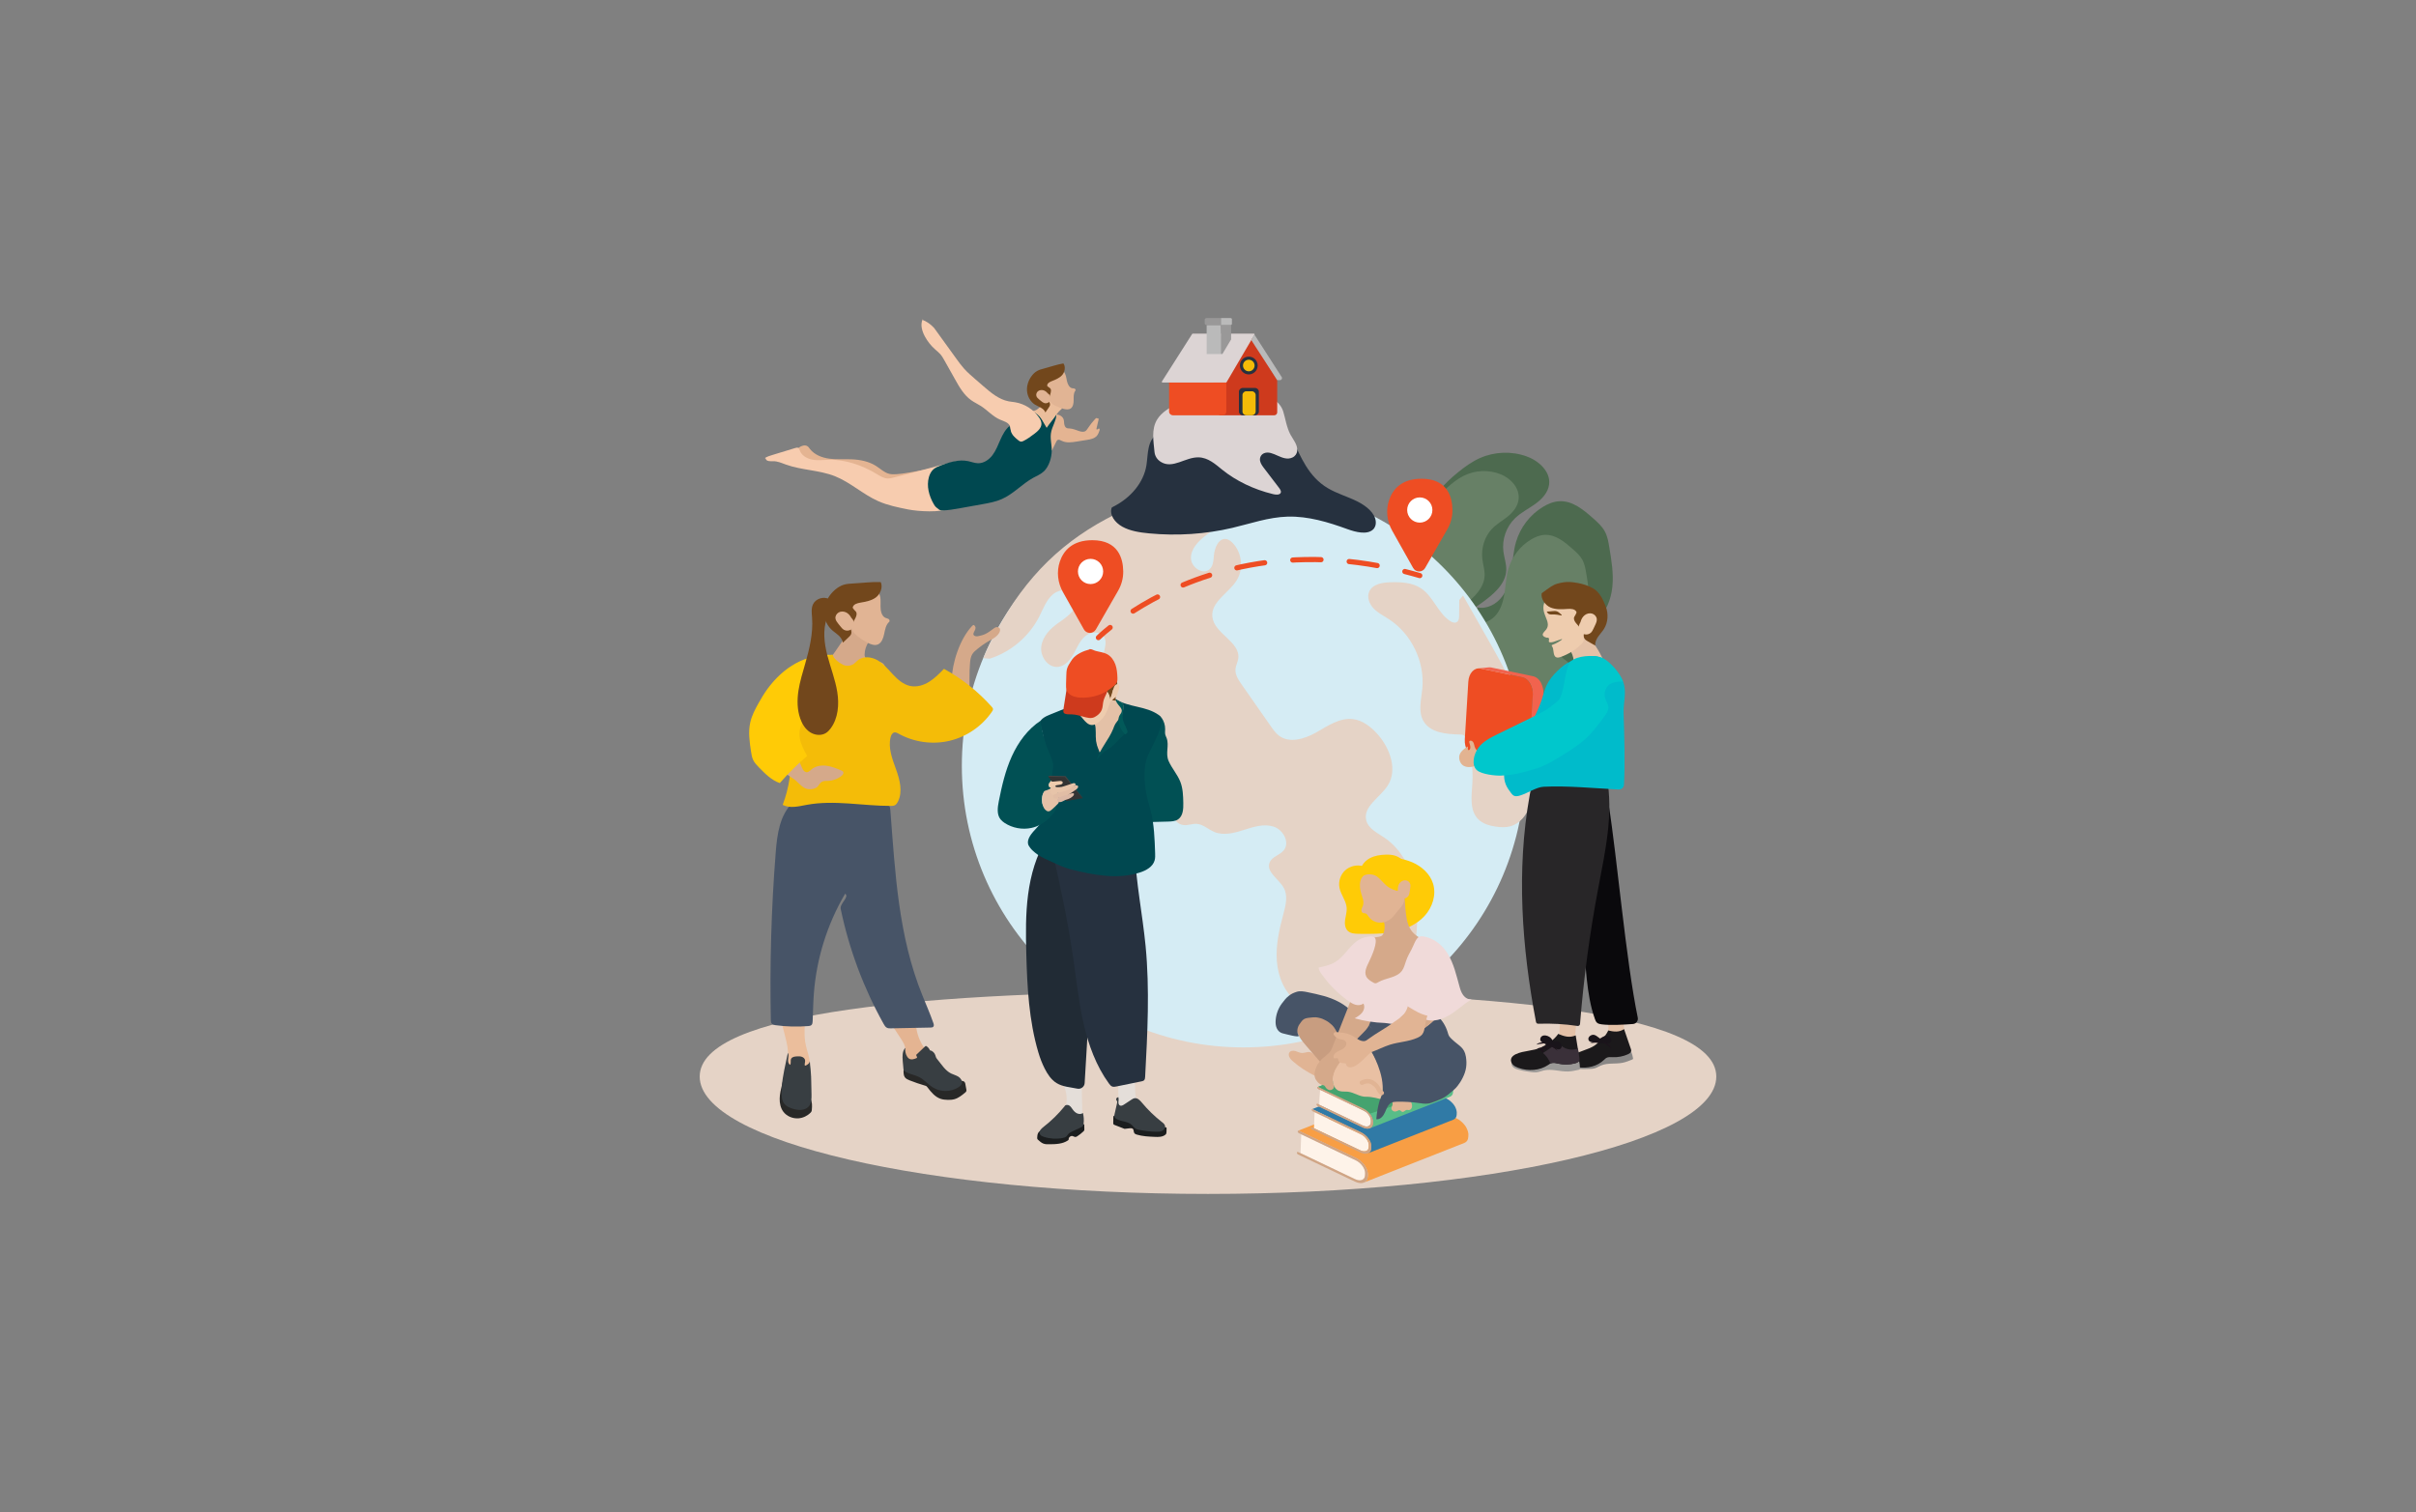<svg xml:space="preserve" style="enable-background:new 0 0 467.38 292.58;" viewBox="0 0 467.38 292.58" y="0px" x="0px" xmlns:xlink="http://www.w3.org/1999/xlink" xmlns="http://www.w3.org/2000/svg" version="1.1">
<rect x="0" y="0" width="467.38" height="292.58" fill="#808080" stroke="none"/>
<style type="text/css">
	.st0{fill:#E5D3C6;}
	.st1{fill:#FFFAFA;}
	.st2{fill-rule:evenodd;clip-rule:evenodd;fill:#EAC3C3;}
	.st3{fill-rule:evenodd;clip-rule:evenodd;fill:#F9DEDE;}
	.st4{fill:#EAC3C3;}
	.st5{fill:#BD9797;}
	.st6{fill-rule:evenodd;clip-rule:evenodd;fill:#BD9797;}
	.st7{fill-rule:evenodd;clip-rule:evenodd;fill:#EBBE9C;}
	.st8{fill:#4E5456;}
	.st9{fill:#E1B494;}
	.st10{fill-rule:evenodd;clip-rule:evenodd;fill:#383E42;}
	.st11{fill-rule:evenodd;clip-rule:evenodd;fill:#26313F;}
	.st12{fill-rule:evenodd;clip-rule:evenodd;fill:#D5A98A;}
	.st13{fill-rule:evenodd;clip-rule:evenodd;fill:#72471C;}
	.st14{fill-rule:evenodd;clip-rule:evenodd;fill:#475467;}
	.st15{fill:#FFCB06;}
	.st16{fill:#E2B223;}
	.st17{fill:#FCF2D9;}
	.st18{fill:#E4C1A7;}
	
		.st19{fill-rule:evenodd;clip-rule:evenodd;fill:none;stroke:#475467;stroke-width:6;stroke-linecap:round;stroke-linejoin:round;stroke-miterlimit:10;}
	.st20{fill-rule:evenodd;clip-rule:evenodd;fill:#E4DED9;}
	.st21{fill-rule:evenodd;clip-rule:evenodd;fill:#898786;}
	.st22{fill:#1B191B;}
	.st23{fill-rule:evenodd;clip-rule:evenodd;fill:#9B9997;}
	.st24{fill:#3A3039;}
	.st25{fill:#1C131B;}
	.st26{fill:#19141A;}
	.st27{fill:#0A090C;}
	.st28{fill:#282628;}
	.st29{fill:#036B70;}
	.st30{fill-rule:evenodd;clip-rule:evenodd;fill:#E4C1A7;}
	.st31{fill-rule:evenodd;clip-rule:evenodd;fill:#CBA58C;}
	.st32{fill-rule:evenodd;clip-rule:evenodd;fill:#EECCAE;}
	.st33{fill:#533213;}
	.st34{fill:#CBA58C;}
	.st35{fill:#004850;}
	.st36{fill:none;stroke:#DCD4D4;stroke-width:3;stroke-linecap:round;stroke-linejoin:round;stroke-miterlimit:10;}
	.st37{fill-rule:evenodd;clip-rule:evenodd;fill:#C63317;}
	.st38{fill-rule:evenodd;clip-rule:evenodd;fill:#E84720;}
	.st39{fill-rule:evenodd;clip-rule:evenodd;fill:#008CA6;}
	.st40{fill-rule:evenodd;clip-rule:evenodd;fill:#007D99;}
	.st41{fill:#D8462A;}
	.st42{fill-rule:evenodd;clip-rule:evenodd;fill:#E2B391;}
	.st43{fill:#313C4C;}
	.st44{fill:#1B1D1E;}
	.st45{fill:#2C3133;}
	.st46{fill:#383E42;}
	.st47{fill:#26313F;}
	.st48{fill:#475467;}
	.st49{fill:#EE4D23;}
	.st50{fill:#72471C;}
	.st51{fill:#F7CCAF;}
	.st52{fill:#593516;}
	.st53{fill:#D1AE96;}
	.st54{fill:none;stroke:#434343;stroke-width:0.767;stroke-miterlimit:10;}
	.st55{fill:#434343;}
	.st56{fill:#D8D5D1;}
	.st57{fill:#9C8C91;}
	.st58{fill:#614D57;}
	.st59{fill:#968F92;}
	.st60{fill:#A5A0A2;}
	.st61{fill:#AA9FA3;}
	.st62{fill:#F6F6F5;}
	.st63{fill:none;stroke:#EE4D23;stroke-linecap:round;stroke-linejoin:round;stroke-miterlimit:10;}
	.st64{fill:#161516;}
	.st65{fill:#333233;}
	.st66{fill:#00718D;}
	.st67{fill:#016A7C;}
	.st68{fill-rule:evenodd;clip-rule:evenodd;fill:#282628;}
	.st69{fill:#027A8E;}
	.st70{fill:none;stroke:#58BD88;stroke-width:9;stroke-linecap:round;stroke-linejoin:round;stroke-miterlimit:10;}
	.st71{fill:#58BD88;}
	.st72{fill:#827D7A;}
	.st73{fill:#AFAEAE;}
	.st74{fill:#CE3A1D;}
	.st75{fill:#DCD4D4;}
	.st76{fill-rule:evenodd;clip-rule:evenodd;fill:#FFCB06;}
	.st77{fill:#EABD9B;}
	.st78{fill:#A02717;}
	.st79{fill:#F75B3C;}
	.st80{fill:#398E5F;}
	.st81{fill-rule:evenodd;clip-rule:evenodd;fill:#F1634E;}
	.st82{fill-rule:evenodd;clip-rule:evenodd;fill:#EE4D23;}
	.st83{fill:#EECCAE;}
	.st84{fill:#00BBCB;}
	.st85{fill:#00C7CC;}
	.st86{fill:#E0893B;}
	.st87{fill:#E4B492;}
	.st88{fill:#EBBE9C;}
	.st89{fill-rule:evenodd;clip-rule:evenodd;fill:#533213;}
	.st90{fill:#282827;}
	.st91{fill-rule:evenodd;clip-rule:evenodd;fill:#293542;}
	.st92{fill:#F89E44;}
	.st93{fill-rule:evenodd;clip-rule:evenodd;fill:#E1B494;}
	.st94{fill:#D1CBCB;}
	.st95{fill:#EADCD3;}
	
		.st96{fill-rule:evenodd;clip-rule:evenodd;fill:none;stroke:#475467;stroke-width:4;stroke-linecap:round;stroke-linejoin:round;stroke-miterlimit:10;}
	.st97{fill:#C1AFA4;}
	.st98{fill:#E4DED9;}
	.st99{fill:#212B35;}
	.st100{fill-rule:evenodd;clip-rule:evenodd;fill:#015054;}
	.st101{fill-rule:evenodd;clip-rule:evenodd;fill:#004850;}
	.st102{fill:#015054;}
	.st103{fill-rule:evenodd;clip-rule:evenodd;fill:#025959;}
	.st104{fill-rule:evenodd;clip-rule:evenodd;fill:#F0EFEF;}
	.st105{fill-rule:evenodd;clip-rule:evenodd;fill:#333333;}
	.st106{fill-rule:evenodd;clip-rule:evenodd;fill:#DBB8A5;}
	.st107{fill-rule:evenodd;clip-rule:evenodd;fill:#E1BDA5;}
	.st108{fill-rule:evenodd;clip-rule:evenodd;fill:#E7C4A9;}
	.st109{fill:none;stroke:#475467;stroke-linejoin:round;stroke-miterlimit:10;}
	.st110{fill-rule:evenodd;clip-rule:evenodd;fill:#FEF3E9;}
	.st111{fill-rule:evenodd;clip-rule:evenodd;fill:#F89E44;}
	.st112{fill-rule:evenodd;clip-rule:evenodd;fill:#D0A585;}
	.st113{fill-rule:evenodd;clip-rule:evenodd;fill:#307AA6;}
	.st114{fill-rule:evenodd;clip-rule:evenodd;fill:#58BD88;}
	.st115{fill-rule:evenodd;clip-rule:evenodd;fill:#45A36F;}
	.st116{fill:#D3DEE2;}
	.st117{fill:#E6F2F6;}
	.st118{fill:#D5ECF4;}
	.st119{fill:#BCC9CC;}
	.st120{fill:#F7E5D5;}
	.st121{fill:#E8DBD1;}
	.st122{fill:#FEF3E9;}
	.st123{fill:#C7D8A7;}
	.st124{fill:#D8EABB;}
	.st125{fill:#E6F9CC;}
	.st126{fill-rule:evenodd;clip-rule:evenodd;fill:#D8462A;}
	.st127{fill-rule:evenodd;clip-rule:evenodd;fill:#C89D80;}
	.st128{fill-rule:evenodd;clip-rule:evenodd;fill:#BF977B;}
	.st129{fill:#F0DAD9;}
	.st130{fill-rule:evenodd;clip-rule:evenodd;fill:#E9C0A3;}
	.st131{fill:#B2ACAA;}
	.st132{fill-rule:evenodd;clip-rule:evenodd;fill:#B2ACAA;}
	.st133{fill:#E5D1D1;}
	.st134{fill-rule:evenodd;clip-rule:evenodd;fill:#F7CCAF;}
	.st135{fill:#1F2833;}
	.st136{fill:#DBC8B8;}
	.st137{fill:#D5B9A7;}
	.st138{fill:#FAE6D9;}
	.st139{fill:#FFEFE6;}
	.st140{fill:#FFFCF8;}
	.st141{fill:#EAD4C6;}
	.st142{fill:#49372C;}
	.st143{fill:#859465;}
	.st144{fill:#657D61;}
	.st145{fill:#E7D7C6;}
	.st146{fill:#1A311F;}
	.st147{fill:#2D422A;}
	.st148{fill:#345132;}
	.st149{fill:#4D6A4F;}
	.st150{fill:#1B2B1A;}
	.st151{fill:#908E6E;}
	.st152{fill:#213A22;}
	.st153{fill:#678066;}
	.st154{fill:#152318;}
	.st155{fill:#3B5A3B;}
	.st156{fill:#949F72;}
	.st157{fill:#4D714E;}
	.st158{fill:#515252;}
	.st159{fill:#4E5475;}
	.st160{fill:#F1634E;}
	.st161{fill:#98807A;}
	.st162{fill:#C9A78D;}
	.st163{fill:#BA9177;}
	.st164{fill:#007D99;}
	.st165{fill-rule:evenodd;clip-rule:evenodd;fill:#DBC8B8;}
	.st166{fill:#CE9E24;}
	.st167{fill:#FCD765;}
	.st168{fill:#F7D986;}
	.st169{fill:none;stroke:#26313F;stroke-width:3;stroke-linejoin:round;stroke-miterlimit:10;}
	.st170{fill:#A5989D;}
	.st171{fill-rule:evenodd;clip-rule:evenodd;fill:#E4B492;}
	.st172{fill-rule:evenodd;clip-rule:evenodd;fill:#EA903F;}
	.st173{fill:#DDB38E;}
	.st174{fill:none;stroke:#004850;stroke-linecap:round;stroke-miterlimit:10;}
	.st175{fill:#CCBAAC;}
	.st176{fill:#52543E;}
	.st177{fill:#CDC5AA;}
	.st178{fill:#152618;}
	.st179{fill:#769777;}
	.st180{fill:#56705A;}
	.st181{fill-rule:evenodd;clip-rule:evenodd;fill:#182026;}
	.st182{fill:#DDA60A;}
	.st183{fill-rule:evenodd;clip-rule:evenodd;fill:#00718D;}
	.st184{fill:#FFFFFF;}
	.st185{fill:none;stroke:#EE4D23;stroke-linecap:round;stroke-linejoin:round;}
	.st186{fill:none;stroke:#EE4D23;stroke-linecap:round;stroke-linejoin:round;stroke-dasharray:5.465,5.465;}
	.st187{fill:#BABABA;}
	.st188{fill:#F4BC08;}
	.st189{fill:#999898;}
	.st190{fill-rule:evenodd;clip-rule:evenodd;fill:#CE3A1D;}
	.st191{display:none;}
	.st192{display:inline;fill:none;stroke:#000000;stroke-miterlimit:10;}
</style>
<g id="Layer_1">
	<g>
		<path d="M332.02,208.32c0,12.54-44.02,22.71-98.33,22.71s-98.33-10.17-98.33-22.71s44.02-16.51,98.33-16.51
			S332.02,195.78,332.02,208.32z" class="st0"></path>
		<g>
			<g>
				<path d="M275.74,99.88c0.96-3.5,3.6-6.3,6.43-8.58c1.27-1.02,2.61-1.98,4.1-2.65c2.82-1.26,6.14-1.39,9.05-0.34
					c2.36,0.85,4.66,2.93,4.36,5.42c-0.19,1.58-1.38,2.85-2.67,3.78c-1.29,0.93-2.74,1.64-3.89,2.74c-1.72,1.65-2.59,4.13-2.28,6.49
					c0.15,1.19,0.59,2.36,0.55,3.56c-0.09,2.77-2.56,4.78-4.81,6.4c-2.12,1.52-4.6,3.12-7.13,2.52c-1.52-0.36-2.75-1.47-3.85-2.58
					c-1.41-1.41-2.78-2.92-3.64-4.73c-2.18-4.56-0.34-10.64,4-13.23" class="st149"></path>
			</g>
			<g>
				<path d="M285.9,117.54c1.79,0.36,3.65-0.67,4.73-2.14c1.08-1.47,1.52-3.32,1.78-5.13
					c0.26-1.81,0.36-3.65,0.87-5.41c0.82-2.79,2.7-5.25,5.18-6.76c0.98-0.6,2.08-1.06,3.23-1.11c2.5-0.12,4.64,1.65,6.51,3.31
					c0.85,0.75,1.71,1.53,2.25,2.52c0.52,0.95,0.71,2.05,0.88,3.12c0.42,2.5,0.84,5.04,0.59,7.57c-0.25,2.53-1.26,5.08-3.23,6.68
					c-0.86,0.69-1.88,1.19-2.64,1.99c-0.76,0.8-1.22,2.07-0.65,3.01c0.4,0.67,1.19,0.99,1.72,1.56c0.9,0.97,0.91,2.54,0.3,3.71
					c-0.61,1.17-1.72,2.01-2.87,2.66c-4.86,2.73-11.56,2.44-15.49-1.51c-2.13-2.15-3.27-5.08-4.11-7.99
					c-0.5-1.73-0.82-3.83,0.45-5.11" class="st149"></path>
			</g>
			<g>
				<path d="M285.67,120.52c1.49,0.29,3.04-0.55,3.94-1.77c0.9-1.22,1.27-2.75,1.48-4.25s0.3-3.03,0.73-4.48
					c0.68-2.31,2.25-4.35,4.32-5.6c0.82-0.5,1.73-0.88,2.69-0.92c2.08-0.1,3.87,1.37,5.42,2.75c0.7,0.62,1.42,1.27,1.87,2.09
					c0.43,0.79,0.59,1.7,0.74,2.59c0.35,2.08,0.7,4.18,0.49,6.27c-0.21,2.09-1.05,4.21-2.69,5.53c-0.72,0.57-1.57,0.99-2.2,1.65
					c-0.64,0.66-1.01,1.71-0.54,2.5c0.33,0.55,0.99,0.82,1.43,1.29c0.75,0.8,0.76,2.1,0.25,3.07s-1.43,1.67-2.39,2.2
					c-4.04,2.27-9.63,2.02-12.9-1.25c-1.78-1.78-2.72-4.21-3.42-6.62c-0.41-1.43-0.68-3.18,0.37-4.24" class="st153"></path>
			</g>
			<g>
				<path d="M274.77,102.05c0.76-3.12,2.86-5.6,5.11-7.62c1.01-0.91,2.07-1.76,3.25-2.35
					c2.24-1.12,4.88-1.24,7.19-0.3c1.87,0.75,3.7,2.61,3.46,4.82c-0.15,1.4-1.09,2.53-2.12,3.36c-1.02,0.82-2.18,1.46-3.09,2.43
					c-1.36,1.46-2.06,3.67-1.81,5.77c0.12,1.06,0.47,2.09,0.44,3.16c-0.07,2.46-2.03,4.25-3.82,5.69c-1.68,1.35-3.65,2.78-5.67,2.24
					c-1.21-0.32-2.18-1.31-3.06-2.29c-1.12-1.26-2.21-2.6-2.89-4.2c-1.73-4.05-0.27-9.46,3.18-11.76" class="st153"></path>
			</g>
			<circle r="54.48" cy="148.2" cx="240.55" class="st118"></circle>
			<g>
				<path d="M191.46,127.46c4.09-1.3,7.62-4.29,9.57-8.12c0.78-1.52,1.36-3.22,2.66-4.33c1.3-1.11,3.66-1.2,4.44,0.32
					c1.02,1.99-1.42,3.86-3.26,5.12c-1.64,1.11-3.17,2.67-3.43,4.63c-0.27,1.96,1.31,4.2,3.28,3.96c1.37-0.17,2.35-1.38,3.01-2.58
					s1.19-2.55,2.27-3.41c1.07-0.86,2.94-0.94,3.62,0.25c0.71,1.24-0.29,2.77-0.17,4.19c0.1,1.22,1.03,2.25,1.21,3.46
					c0.41,2.76-2.94,4.52-4.01,7.1c-1.02,2.44,0.22,5.33,2.16,7.13c1.94,1.8,4.46,2.81,6.81,4.02s4.7,2.8,5.79,5.21
					c0.92,2.05,1.36,5,3.59,5.25c0.83,0.09,1.65-0.29,2.48-0.24c1.27,0.07,2.26,1.08,3.43,1.57c1.81,0.75,3.87,0.2,5.74-0.4
					s3.88-1.24,5.74-0.63c1.86,0.6,3.2,3.08,1.95,4.59c-0.77,0.93-2.25,1.21-2.72,2.33c-0.78,1.83,1.79,3.2,2.74,4.95
					c0.82,1.52,0.36,3.38-0.09,5.05c-0.8,2.97-1.49,6.03-1.26,9.1c0.23,3.07,1.52,6.19,4.01,7.99c2.76,2,6.44,2.09,9.84,1.79
					c4.15-0.37,8.71-1.49,10.96-4.99c1.23-1.92,1.55-4.27,1.82-6.54c0.47-3.99,0.87-8.05,0.17-12.01s-2.63-7.86-5.97-10.11
					c-1.39-0.94-3.14-1.76-3.54-3.38c-0.66-2.67,2.68-4.41,4.16-6.72c1.93-3.02,0.47-7.14-1.88-9.84c-1.3-1.49-2.97-2.82-4.94-3.03
					c-2.53-0.26-4.82,1.35-7.03,2.6c-2.22,1.25-5.13,2.15-7.17,0.63c-0.64-0.48-1.11-1.15-1.57-1.8c-1.89-2.71-3.79-5.42-5.68-8.13
					c-0.63-0.9-1.29-1.9-1.18-3c0.07-0.68,0.42-1.3,0.53-1.97c0.5-3.26-4.67-4.84-5.01-8.12c-0.3-2.89,3.14-4.56,4.69-7.02
					c1.41-2.24,1.06-5.43-0.8-7.3c-0.32-0.32-0.7-0.62-1.15-0.71c-1.52-0.3-2.34,1.73-2.45,3.27c-0.07,0.91-0.14,1.92-0.8,2.54
					c-1.29,1.22-3.61-0.35-3.63-2.12c-0.02-1.77,1.36-3.23,2.77-4.32c1.4-1.08,3-2.09,3.75-3.69c1.75-3.72-2.65-5.33-5.37-5.51
					c0,0-6.21,0.89-11.7,3.17c-10.8,4.5-18.7,10.79-24.91,20.71c-1.31,2.09-3.7,6.3-4.69,8.99" class="st0"></path>
			</g>
			<g>
				<path d="M282.3,116.1c-0.01,1.01-0.02,2.03-0.03,3.04c0,0.45-0.05,0.97-0.42,1.22c-0.41,0.27-0.96,0.06-1.36-0.21
					c-2.35-1.58-3.24-4.76-5.61-6.32c-1.7-1.12-3.86-1.22-5.89-1.16c-1.59,0.04-3.49,0.36-4.12,1.82c-0.47,1.1,0.04,2.41,0.88,3.27
					c0.83,0.86,1.93,1.4,2.94,2.06c4.38,2.86,6.97,8.25,6.46,13.45c-0.21,2.13-0.85,4.43,0.23,6.28c1.33,2.27,4.43,2.52,7.06,2.58
					c0.27,0.01,0.55,0.02,0.77,0.17c0.21,0.15,0.32,0.41,0.4,0.66c0.98,2.75,1.4,5.7,1.22,8.61c-0.15,2.43-0.58,5.24,1.14,6.96
					c0.88,0.88,2.14,1.24,3.37,1.42c0.95,0.14,1.93,0.19,2.85-0.06c1.87-0.52,3.22-2.24,3.8-4.09c0.58-1.85,0.5-3.84,0.35-5.78
					c-0.46-6.03-1.53-12.08-3.94-17.64c-1.11-2.56-2.48-4.98-3.85-7.41c-1.84-3.24-3.68-6.49-5.52-9.73" class="st0"></path>
			</g>
			<g>
				<path d="M209.67,121.77l-4.04-7.19c-1.01-1.8-1.27-3.96-0.6-5.92c0.7-2.06,2.38-4.13,6.28-4.13
					c5.01,0,5.95,3.53,5.98,6.03c0.02,1.32-0.33,2.61-0.99,3.75l-4.3,7.49C211.47,122.71,210.16,122.69,209.67,121.77z" class="st49"></path>
				<circle r="2.44" cy="110.58" cx="210.97" class="st184"></circle>
			</g>
			<g>
				<path d="M273.36,109.88l-4.04-7.19c-1.01-1.8-1.27-3.96-0.6-5.92c0.7-2.06,2.38-4.13,6.28-4.13
					c5.01,0,5.95,3.53,5.98,6.03c0.02,1.32-0.33,2.61-0.99,3.75l-4.3,7.49C275.17,110.82,273.85,110.8,273.36,109.88z" class="st49"></path>
				<circle r="2.44" cy="98.69" cx="274.66" class="st184"></circle>
			</g>
			<g>
				<g>
					<path d="M212.49,123.38c0,0,0.77-0.77,2.27-1.96" class="st185"></path>
					<path d="M219.2,118.25c8.88-5.7,26.21-13.45,49.9-8.28" class="st186"></path>
					<path d="M271.77,110.59c0.95,0.24,1.92,0.51,2.89,0.79" class="st185"></path>
				</g>
			</g>
		</g>
		<g>
			<g>
				<g>
					<path d="M215.26,98.1c3.55-1.76,6-4.79,6.52-8.07c0.35-2.2,0.07-4.8,2.25-6.18c1.47-0.93,3.57-0.92,5.49-0.86
						c1.22,0.04,2.52,0.07,3.57-0.39c0.66-0.29,1.17-0.75,1.72-1.16c3.47-2.55,9.77-2.76,12.93,0.15c1.03,0.95,1.66,2.12,2.22,3.29
						c1.67,3.48,3.11,7.33,6.92,9.59c1.73,1.03,3.81,1.62,5.64,2.53c1.83,0.91,3.52,2.3,3.63,3.98c0.04,0.53-0.11,1.09-0.54,1.49
						c-1.14,1.06-3.34,0.51-4.98-0.09c-3.65-1.33-7.55-2.52-11.54-2.41c-3.72,0.11-7.17,1.35-10.71,2.18
						c-5.17,1.21-10.68,1.58-16.09,1.06c-1.81-0.17-3.67-0.46-5.17-1.29c-1.5-0.83-2.54-2.33-2.06-3.69" class="st47"></path>
				</g>
				<g>
					<path d="M248.22,79.56c-0.63-1.96-2.92-3.38-5.49-3.52c-5.19-0.29-10.49,0.13-14.92,2.11
						c-1.61,0.72-3.12,1.68-3.93,2.98c-1.2,1.91-0.73,4.24-0.54,6.33c0.07,0.73,0.47,1.45,1.21,1.91c2.32,1.46,4.73-0.94,7.33-0.87
						c1.85,0.05,3.23,1.32,4.53,2.37c2.71,2.19,6.13,3.84,9.84,4.74c0.5,0.12,1.14,0.19,1.43-0.13c0.27-0.31,0.02-0.73-0.23-1.06
						c-0.95-1.24-1.89-2.48-2.84-3.72c-0.37-0.48-0.75-0.99-0.85-1.54s0.14-1.18,0.76-1.45c1.69-0.73,3.58,1.72,5.5,0.82
						c0.55-0.26,0.86-0.74,0.92-1.24c0.14-1.17-0.72-2.14-1.28-3.17c-0.78-1.43-0.96-3.01-1.42-4.51
						C248.23,79.59,248.23,79.57,248.22,79.56z" class="st75"></path>
				</g>
			</g>
			<g>
				<path d="M235.86,80.36h10.65c0.32,0,0.57-0.26,0.57-0.57v-6.22l-5.02-8.3l-4.52,6.31l-2.85,1.85L235.86,80.36z" class="st74"></path>
				<path d="M226.92,80.36h9.56c0.42,0,0.75-0.32,0.75-0.71v-5.63h-11.07v5.63C226.16,80.04,226.5,80.36,226.92,80.36z" class="st82"></path>
				<path d="M242.56,64.56h-11.82c-0.05,0-0.09,0.02-0.11,0.06l-5.85,9.19c-0.06,0.09,0.01,0.21,0.11,0.21h12.28
					c0.05,0,0.09-0.03,0.12-0.07l4.78-8.15l0.62-1.05C242.73,64.67,242.67,64.56,242.56,64.56z" class="st75"></path>
				<path d="M247.08,73.56h0.54c0.31,0,0.5-0.34,0.33-0.6l-5.27-8.2l-0.62,1.05L247.08,73.56z" class="st187"></path>
				<circle r="1.72" cy="70.73" cx="241.58" class="st47"></circle>
				<circle r="1.12" cy="70.73" cx="241.58" class="st188"></circle>
				<path d="M242.79,80.36h-2.38c-0.41,0-0.74-0.33-0.74-0.74v-3.81c0-0.41,0.33-0.74,0.74-0.74h2.38
					c0.41,0,0.74,0.33,0.74,0.74v3.81C243.53,80.03,243.2,80.36,242.79,80.36z" class="st47"></path>
				<path d="M242.17,80.36h-1.07c-0.41,0-0.74-0.33-0.74-0.74v-3.17c0-0.41,0.33-0.74,0.74-0.74h1.07
					c0.41,0,0.74,0.33,0.74,0.74v3.17C242.91,80.03,242.58,80.36,242.17,80.36z" class="st188"></path>
				<polygon points="236.2,62.89 233.43,62.89 233.43,68.51 236.39,68.51" class="st187"></polygon>
				<path d="M236.2,62.89v5.45c0,0.17,0.23,0.24,0.32,0.09l1.64-2.75v-2.79H236.2z" class="st189"></path>
				<path d="M236.2,62.89v-1.34h-2.81c-0.19,0-0.34,0.15-0.34,0.34v0.66c0,0.19,0.15,0.34,0.34,0.34H236.2z" class="st189"></path>
				<path d="M236.2,61.55h1.88c0.13,0,0.24,0.11,0.24,0.24v0.86c0,0.13-0.11,0.24-0.24,0.24h-1.88V61.55z" class="st187"></path>
			</g>
		</g>
		<g>
			<g>
				<g>
					<path d="M154.27,86.79c0.58-0.42,1.37-0.84,1.96-0.43c0.19,0.13,0.31,0.33,0.45,0.51
						c0.88,1.14,2.34,1.7,3.77,1.89c1.43,0.19,2.88,0.06,4.32,0.12c1.66,0.07,3.36,0.41,4.76,1.32c0.82,0.53,1.55,1.26,2.5,1.49
						c0.49,0.12,1.01,0.09,1.51,0.06c2.33-0.14,8.28-1.54,10.61-1.69c0.31-0.02-2.95,1.23-2.71,1.43c0.15,0.13,0.22,0.33,0.29,0.52
						c0.33,0.93,0.58,2.01,0.07,2.86c-0.42,0.69-1.25,1.01-2.03,1.2c-2.78,0.69-5.74,0.35-8.49-0.48c-2.75-0.83-5.32-2.13-7.9-3.39
						c-1.74-0.85-3.5-1.7-5.38-2.2c-0.91-0.24-1.87-0.41-2.67-0.92s-1.39-1.49-1.11-2.39" class="st171"></path>
				</g>
				<g>
					<path d="M147.97,88.63c0.44-0.28,0.95-0.44,1.45-0.59c1.48-0.45,2.96-0.9,4.43-1.35c0.2-0.06,0.43-0.12,0.6,0
						c0.15,0.1,0.2,0.29,0.26,0.46c0.36,1.01,1.42,1.61,2.47,1.8s2.13,0.04,3.19,0.02c3.25-0.06,6.44,1.07,9.23,2.75
						c0.67,0.41,1.37,0.86,2.16,0.87c0.55,0.01,1.09-0.2,1.63-0.32c2.14-0.47,9.85-2.68,12-3.11c0.15-0.03-5.15,3.12-5.01,3.18
						c0.13,0.05,0.22,0.17,0.3,0.29c0.92,1.41,1.15,3.15,1.36,4.82c0.03,0.22,0.05,0.45-0.05,0.65c-0.09,0.17,1.93,0.17,1.76,0.26
						c-1.79,0.88-6.12,0.61-8.08,0.22c-1.95-0.39-3.93-0.79-5.75-1.59c-2.96-1.31-5.39-3.64-8.4-4.84c-3.03-1.2-6.44-1.15-9.51-2.26
						c-0.8-0.29-1.6-0.66-2.45-0.64c-0.55,0.01-1.33,0.05-1.43-0.5" class="st51"></path>
				</g>
				<g>
					<path d="M204.31,80.24c0.57-0.08,1.26,0.34,1.44,0.89c0.1,0.3,0.08,0.62,0.13,0.92
						c0.05,0.31,0.18,0.64,0.46,0.77c0.18,0.09,0.39,0.08,0.59,0.09c0.64,0.04,1.23,0.31,1.84,0.51c0.41,0.13,0.88,0.22,1.24-0.02
						c0.17-0.12,0.28-0.29,0.39-0.46c0.43-0.66,0.92-1.29,1.46-1.87c0.09-0.09,0.2-0.19,0.32-0.17c0.14,0.03,0.3,0.2,0.39,0.09
						c-0.15,0.64-0.3,1.29-0.45,1.93c-0.01,0.05-0.02,0.1,0,0.14c0.05,0.08,0.18,0.05,0.25-0.01c0.08-0.06,0.16-0.14,0.25-0.12
						c0.14,0.03,0.13,0.24,0.08,0.38c-0.12,0.35-0.25,0.71-0.49,1c-0.47,0.56-1.25,0.71-1.96,0.82c-0.66,0.11-1.33,0.21-1.99,0.32
						c-0.95,0.15-1.98,0.3-2.85-0.14c-0.26-0.13-0.56-0.31-0.81-0.17c-0.13,0.07-0.2,0.21-0.27,0.35c-0.29,0.58-0.58,1.17-0.87,1.75
						c-0.31-1.11-0.51-2.25-0.6-3.41c-0.06-0.7-0.07-1.42,0.14-2.08c0.21-0.67,0.56-1.28,1.22-1.5" class="st171"></path>
				</g>
				<g>
					<path d="M205.27,79.22c-1.26,1.04-1.65,2.75-2.89,3.82c-0.53-1.39-1.47-2.62-2.67-3.51
						c0.54,0.02,1.03-0.33,1.41-0.71s0.72-0.83,1.2-1.09c0.75-0.41,1.71-0.27,2.43,0.2c0.48,0.31,0.8,0.67,0.64,1.21" class="st88"></path>
				</g>
				<g>
					<path d="M195.38,82.36c-0.87,0.7-1.41,1.72-1.86,2.74c-0.45,1.02-0.85,2.08-1.52,2.97
						c-0.67,0.89-1.7,1.6-2.81,1.57c-0.64-0.02-1.25-0.27-1.87-0.4c-1.8-0.39-3.65,0.18-5.36,0.84c-0.5,0.19-1.01,0.4-1.41,0.76
						c-0.43,0.39-0.69,0.93-0.85,1.48c-0.49,1.74,0.02,3.63,0.92,5.2c0.14,0.25,0.3,0.49,0.52,0.67c0.28,0.23,0.64,0.59,1,0.59
						c1.36-0.03,2.44-0.24,3.64-0.45c1.41-0.25,2.83-0.51,4.24-0.76c1.29-0.23,2.6-0.47,3.79-1c2.24-0.99,3.92-2.93,6.07-4.11
						c0.72-0.39,1.5-0.71,2.09-1.28c0.96-0.94,1.47-2.59,1.49-3.93c0.02-1.34-0.4-2.5-0.08-3.8c0.27-1.1,0.94-2.06,0.97-3.19
						c-0.64,0.95-1.23,1.58-1.87,2.53c-0.34-0.55-0.64-1.09-0.97-1.64c-0.45-0.73-1.08-1.26-1.88-1.56
						c0.73,0.67,1.51,1.45,1.55,2.44c0.04,1.28-1.3,2.03-2.46,2.58c-0.4,0.19-0.71,0.55-1.15,0.53c-0.65-0.02-1.23-0.46-1.59-1
						c-0.36-0.54-0.55-1.18-0.72-1.8" class="st35"></path>
				</g>
				<g>
					<path d="M178.36,61.85c0.9,0.34,1.72,0.91,2.36,1.63c0.46,0.64,0.92,1.27,1.38,1.91
						c0.97,1.34,1.94,2.69,2.91,4.03c0.47,0.65,0.94,1.3,1.48,1.9c0.65,0.73,1.39,1.37,2.13,2.01c0.55,0.48,1.1,0.95,1.65,1.43
						c1.44,1.25,2.98,2.54,4.85,2.9c0.42,0.08,0.84,0.11,1.26,0.18c1.85,0.31,3.56,1.39,4.62,2.94c0.24,0.35,0.46,0.74,0.47,1.17
						c0.03,0.86-0.73,1.52-1.42,2.03c-0.65,0.49-1.31,0.98-2.04,1.34c-0.15,0.07-0.31,0.15-0.48,0.14c-0.23-0.01-0.42-0.16-0.6-0.31
						c-0.59-0.49-1.2-1.02-1.38-1.76c-0.08-0.32-0.07-0.66-0.19-0.96c-0.29-0.7-1.16-0.91-1.86-1.21c-1.41-0.59-2.44-1.81-3.72-2.64
						c-0.62-0.4-1.31-0.71-1.91-1.14c-1.39-0.99-2.27-2.52-3.1-4.01c-0.68-1.21-1.36-2.42-2.04-3.63c-0.26-0.46-0.51-0.91-0.86-1.3
						c-0.3-0.33-0.66-0.61-0.99-0.91c-0.79-0.7-1.46-1.55-1.96-2.48c-0.55-1.02-0.91-2.26-0.44-3.32" class="st51"></path>
				</g>
			</g>
			<g>
				<path d="M205.75,71.88c0.44,0.46,0.51,1.17,0.64,1.8s0.47,1.36,1.06,1.45c0.14,0.02,0.28,0.01,0.41,0.06
					c0.13,0.05,0.25,0.2,0.21,0.34c-0.01,0.04-0.04,0.08-0.07,0.11c-0.33,0.47-0.3,1.13-0.3,1.74c0,0.61-0.08,1.28-0.53,1.63
					c-0.41,0.31-0.99,0.23-1.49,0.09c-0.48-0.13-0.95-0.31-1.41-0.53c-0.34-0.16-0.68-0.35-0.95-0.64c-0.37-0.4-0.56-0.96-0.72-1.49
					c-0.12-0.38-0.23-0.77-0.23-1.17c0.01-0.66,0.34-1.26,0.73-1.75c0.63-0.78,1.46-1.38,2.38-1.72" class="st9"></path>
			</g>
			<g>
				<path d="M205.73,70.34c0.45,0.63,0.26,1.68-0.26,2.25c-0.52,0.57-1.27,0.88-2,1.16c-0.4,0.16-0.88,0.41-0.9,0.84
					c-0.01,0.23,0.57,0.44,0.67,0.65c0.23,0.48-0.12,1.04-0.18,1.57c-0.19-0.3-0.43-0.56-0.71-0.77c-0.26,0.16-0.28,0.54-0.15,0.81
					s0.38,0.47,0.58,0.69s0.39,0.5,0.35,0.8c-0.02,0.19-0.14,0.36-0.25,0.53c-0.22,0.32-0.44,0.63-0.65,0.95
					c-0.14-0.41-0.49-0.71-0.87-0.93c-0.37-0.22-0.78-0.37-1.15-0.6c-0.89-0.56-1.44-1.58-1.53-2.63c-0.08-1.05,0.28-2.11,0.92-2.94
					c0.28-0.37,0.62-0.7,1.02-0.93c0.41-0.24,0.88-0.36,1.34-0.48c1.25-0.33,2.45-0.76,3.72-0.98
					C205.72,70.32,205.73,70.34,205.73,70.34z" class="st13"></path>
			</g>
			<g>
				<path d="M202.62,76.04c-0.22-0.26-0.52-0.47-0.86-0.54c-0.34-0.07-0.71,0-0.98,0.22c-0.26,0.22-0.39,0.61-0.28,0.94
					c0.09,0.27,0.33,0.47,0.55,0.66c0.12,0.1,0.25,0.2,0.37,0.3c0.18,0.15,0.37,0.3,0.59,0.37c0.3,0.1,0.65,0.03,0.89-0.17
					s0.37-0.53,0.32-0.85c-0.07-0.49-0.15-0.57-0.55-0.87L202.62,76.04z" class="st9"></path>
			</g>
		</g>
		<g>
			<path d="M285.92,129.34L285.92,129.34l2.06-0.2c0.06-0.01,0.13-0.01,0.2-0.01c0.01,0,0.01,0,0.02,0
				c0.09,0,0.18,0.01,0.27,0.03l8.12,1.7c0.03,0.01,0.06,0.01,0.09,0.02c0.02,0,0.04,0.01,0.05,0.02c0.05,0.02,0.1,0.03,0.15,0.05
				c0.03,0.01,0.06,0.02,0.09,0.04c0.05,0.02,0.1,0.05,0.15,0.08c0.02,0.01,0.04,0.02,0.06,0.03c0.01,0,0.01,0.01,0.02,0.01
				c0.08,0.05,0.15,0.1,0.23,0.16c0.01,0.01,0.02,0.02,0.03,0.03c0.06,0.05,0.12,0.11,0.18,0.17c0.02,0.02,0.04,0.05,0.06,0.07
				c0.05,0.05,0.09,0.11,0.14,0.16c0.02,0.03,0.04,0.05,0.06,0.08c0.05,0.07,0.1,0.14,0.14,0.21c0.01,0.01,0.02,0.02,0.02,0.04
				c0,0,0,0.01,0,0.01c0.05,0.09,0.1,0.18,0.14,0.28c0.01,0.03,0.02,0.05,0.03,0.08c0.03,0.07,0.06,0.14,0.09,0.22
				c0.01,0.01,0.01,0.03,0.02,0.04c0,0.01,0.01,0.03,0.01,0.04c0.05,0.14,0.09,0.29,0.13,0.44c0,0.01,0,0.01,0,0.02
				c0,0.01,0,0.03,0.01,0.04c0.03,0.12,0.05,0.25,0.06,0.37c0,0.02,0.01,0.03,0.01,0.05c0,0.01,0,0.02,0,0.03
				c0.01,0.14,0.02,0.28,0.02,0.42c0,0.01,0,0.03,0,0.04c0,0.07,0,0.13-0.01,0.2l-0.68,11.16c-0.01,0.11-0.02,0.22-0.03,0.33
				c0,0.01,0,0.03,0,0.04c0,0.03-0.01,0.06-0.02,0.09c-0.01,0.03-0.01,0.07-0.02,0.1c-0.01,0.05-0.02,0.09-0.03,0.14
				c-0.01,0.03-0.01,0.06-0.02,0.09c-0.01,0.05-0.03,0.09-0.04,0.14c-0.01,0.03-0.02,0.06-0.03,0.08c-0.02,0.05-0.04,0.11-0.06,0.16
				c-0.01,0.02-0.01,0.03-0.02,0.05c-0.03,0.07-0.06,0.13-0.09,0.2c-0.01,0.01-0.02,0.03-0.02,0.04c-0.03,0.05-0.05,0.1-0.08,0.14
				c-0.01,0.02-0.03,0.04-0.04,0.06c-0.02,0.04-0.05,0.07-0.07,0.11c-0.02,0.02-0.03,0.04-0.05,0.06c-0.02,0.03-0.05,0.06-0.07,0.09
				c-0.02,0.02-0.04,0.04-0.06,0.06c-0.03,0.03-0.05,0.05-0.08,0.08c-0.02,0.02-0.04,0.04-0.06,0.06c-0.03,0.02-0.05,0.05-0.08,0.07
				c-0.02,0.02-0.04,0.03-0.06,0.05c-0.03,0.02-0.06,0.04-0.09,0.06c-0.02,0.01-0.04,0.03-0.07,0.04c-0.03,0.02-0.06,0.03-0.09,0.05
				c-0.02,0.01-0.05,0.02-0.07,0.03c-0.03,0.02-0.07,0.03-0.1,0.04c-0.02,0.01-0.04,0.02-0.07,0.03c-0.04,0.01-0.08,0.02-0.11,0.03
				c-0.02,0.01-0.04,0.01-0.06,0.02c-0.06,0.01-0.11,0.02-0.17,0.03c0,0,0,0,0,0l-2.06,0.2c0.06-0.01,0.12-0.02,0.18-0.03
				c0.02,0,0.04-0.01,0.06-0.02c0.04-0.01,0.08-0.02,0.11-0.03c0.02-0.01,0.04-0.02,0.07-0.03c0.03-0.01,0.07-0.03,0.1-0.04
				c0.02-0.01,0.05-0.02,0.07-0.03c0.03-0.02,0.06-0.03,0.09-0.05c0.02-0.01,0.04-0.03,0.07-0.04c0.03-0.02,0.06-0.04,0.09-0.06
				c0.02-0.02,0.04-0.03,0.06-0.05c0.03-0.02,0.05-0.05,0.08-0.07c0.02-0.02,0.04-0.04,0.06-0.06c0.03-0.03,0.05-0.05,0.08-0.08
				c0.02-0.02,0.04-0.04,0.06-0.06c0.03-0.03,0.05-0.06,0.07-0.09c0.02-0.02,0.03-0.04,0.05-0.06c0.02-0.03,0.05-0.07,0.07-0.11
				c0.01-0.02,0.03-0.04,0.04-0.06c0.03-0.05,0.05-0.09,0.08-0.14c0.01-0.01,0.02-0.03,0.02-0.04c0.03-0.06,0.06-0.13,0.09-0.2
				c0.01-0.02,0.01-0.03,0.02-0.05c0.02-0.05,0.04-0.1,0.06-0.16c0.01-0.03,0.02-0.05,0.03-0.08c0.01-0.05,0.03-0.09,0.04-0.14
				c0.01-0.03,0.02-0.06,0.02-0.09c0.01-0.05,0.02-0.09,0.03-0.14c0.01-0.03,0.01-0.07,0.02-0.1c0.01-0.04,0.01-0.08,0.02-0.12
				c0.01-0.11,0.03-0.21,0.03-0.33l0.68-11.16c0-0.08,0.01-0.16,0.01-0.24c0-0.14-0.01-0.28-0.02-0.42c0-0.03-0.01-0.05-0.01-0.08
				c-0.01-0.13-0.03-0.25-0.06-0.37c0-0.02-0.01-0.04-0.01-0.06c-0.03-0.15-0.08-0.29-0.13-0.44c-0.01-0.03-0.02-0.06-0.03-0.09
				c-0.03-0.07-0.06-0.15-0.09-0.22c-0.01-0.03-0.02-0.05-0.03-0.08c-0.04-0.1-0.09-0.19-0.14-0.28c-0.01-0.02-0.02-0.03-0.03-0.05
				c-0.04-0.07-0.09-0.15-0.14-0.21c-0.02-0.03-0.04-0.05-0.06-0.08c-0.04-0.06-0.09-0.11-0.14-0.16c-0.02-0.02-0.04-0.05-0.06-0.07
				c-0.06-0.06-0.12-0.12-0.18-0.17c-0.01-0.01-0.02-0.02-0.03-0.03c-0.07-0.06-0.15-0.11-0.23-0.16c-0.03-0.02-0.05-0.03-0.08-0.04
				c-0.05-0.03-0.1-0.06-0.15-0.08c-0.03-0.01-0.06-0.03-0.09-0.04c-0.05-0.02-0.1-0.04-0.15-0.05c-0.05-0.01-0.1-0.03-0.15-0.04
				l-8.12-1.7c-0.09-0.02-0.18-0.03-0.27-0.03C286.07,129.34,285.99,129.34,285.92,129.34L285.92,129.34z" class="st81"></path>
			<path d="M286.41,129.37c-1.2-0.25-2.26,0.89-2.36,2.54l-0.68,11.16c-0.1,1.65,0.8,3.2,1.99,3.45l8.12,1.7
				c1.2,0.25,2.26-0.89,2.36-2.54l0.68-11.16c0.1-1.65-0.8-3.2-2-3.45L286.41,129.37z" class="st82"></path>
			<g>
				<path d="M310.9,196.56c-0.03,0.31,0.06,0.62,0.12,0.93c0.16,0.81,0.17,1.65,0.04,2.46c0.99,0.16,2,0.16,2.99-0.02
					c0.05-0.01,0.11-0.02,0.14-0.07c0.02-0.04,0.02-0.08,0.02-0.13c-0.07-1.09-0.14-2.18-0.21-3.27c-0.01-0.14-0.02-0.29-0.09-0.42
					c-0.16-0.31-0.57-0.37-0.92-0.35c-0.51,0.02-1.02,0.14-1.49,0.34c-0.25,0.11-0.51,0.28-0.53,0.54" class="st30"></path>
			</g>
			<g>
				<g>
					<path d="M304.15,205.39c-0.33,0.2-0.3,0.73-0.03,1s0.67,0.36,1.05,0.41c0.8,0.1,1.62,0.08,2.43,0.04
						c0.3-0.01,0.6-0.03,0.88-0.11c0.43-0.12,0.82-0.38,1.23-0.55c1.31-0.55,2.81-0.25,4.2-0.53c0.63-0.13,1.23-0.37,1.82-0.61
						c0.06-0.03,0.13-0.06,0.17-0.12c0.03-0.05,0.02-0.12,0.01-0.18c-0.07-0.43-0.2-0.85-0.36-1.25c-1.11,0.52-2.35,0.75-3.57,0.68
						c-0.41-0.02-0.82-0.08-1.22-0.05c-0.49,0.04-0.96,0.2-1.43,0.33c-1.72,0.46-3.56,0.41-5.26,0.93" class="st21"></path>
				</g>
				<g>
					<path d="M311.06,199.53c-0.53,1.07-1.54,2.05-2.52,2.74c-1.25,0.88-2.9,1.04-4.16,1.91
						c-0.33,0.23-0.65,0.54-0.7,0.94c-0.05,0.38,0.18,0.76,0.49,0.99s0.69,0.33,1.07,0.39c1.79,0.31,3.76-0.15,5.06-1.41
						c0.14-0.13,0.27-0.27,0.43-0.37c0.38-0.22,0.84-0.17,1.28-0.15c1,0.04,2-0.15,2.91-0.56c0.29-0.13,0.6-0.33,0.64-0.64
						c0.02-0.15-0.03-0.29-0.08-0.44c-0.43-1.26-0.86-2.52-1.3-3.79c-1,0.65-1.93,0.52-3.1,0.26L311.06,199.53z" class="st22"></path>
				</g>
			</g>
			<g>
				<g>
					<path d="M301.77,197.27c-0.03,0.95-0.06,1.89-0.09,2.84c0,0.09,0,0.19,0.04,0.27c0.04,0.09,0.13,0.15,0.21,0.2
						c0.74,0.44,1.67,0.43,2.53,0.34c0.07-0.01,0.15-0.02,0.19-0.08c0.03-0.04,0.04-0.09,0.04-0.15c0.09-1.06,0.18-2.13,0.27-3.19
						c0.01-0.15,0.02-0.32-0.07-0.44c-0.09-0.12-0.24-0.16-0.38-0.19c-0.46-0.11-0.94-0.21-1.42-0.17
						c-0.48,0.03-0.96,0.21-1.27,0.58" class="st30"></path>
				</g>
				<g>
					<path d="M292.78,205.24c-0.39,0.16-0.46,0.73-0.22,1.08c0.24,0.35,0.66,0.52,1.06,0.64
						c0.85,0.25,1.74,0.39,2.62,0.5c0.32,0.04,0.65,0.08,0.98,0.04c0.49-0.05,0.96-0.25,1.44-0.37c1.52-0.35,3.09,0.25,4.65,0.21
						c0.7-0.02,1.4-0.17,2.09-0.33c0.07-0.02,0.16-0.04,0.2-0.1c0.04-0.05,0.04-0.12,0.04-0.19c0-0.48-0.05-0.96-0.16-1.43
						c-1.3,0.35-2.68,0.38-3.99,0.08c-0.44-0.1-0.87-0.24-1.32-0.28c-0.54-0.05-1.08,0.04-1.61,0.09c-1.95,0.17-3.93-0.21-5.87,0.03" class="st23"></path>
				</g>
				<g>
					<path d="M301.36,200.18c-0.78,1.06-2.05,1.94-3.24,2.5c-1.52,0.72-3.33,0.59-4.86,1.3
						c-0.4,0.19-0.8,0.46-0.93,0.89c-0.12,0.41,0.05,0.85,0.35,1.16c0.29,0.3,0.69,0.48,1.09,0.62c1.88,0.67,4.1,0.54,5.75-0.59
						c0.17-0.12,0.34-0.24,0.53-0.32c0.45-0.17,0.94-0.02,1.41,0.08c1.07,0.23,2.19,0.21,3.25-0.07c0.33-0.09,0.71-0.24,0.81-0.57
						c0.05-0.16,0.02-0.32,0-0.49c-0.23-1.45-0.47-2.89-0.7-4.34c-1.21,0.52-2.18,0.21-3.4-0.29L301.36,200.18z" class="st22"></path>
				</g>
				<g>
					<path d="M300.71,201.66c0.05,0.53-0.45,0.94-0.9,1.23c-0.44,0.29-0.89,0.59-1.33,0.88
						c0.63,0.45,1.2,1.3,1.44,2.03c0.47-0.17,0.91-0.13,1.4-0.01c1.19,0.3,2.5,0.27,3.66-0.11c0.16-0.05,0.38-0.2,0.49-0.33
						c0.13-0.18,0.08-0.46,0.06-0.68c-0.06-0.61-0.19-1.19-0.27-1.79c-1.04,0.43-2.32,0.24-3.18-0.49c-0.4-0.34-0.82-0.81-1.33-0.72" class="st24"></path>
				</g>
				<g>
					<path d="M297.4,202.96c0.39,0.07,0.74,0.31,0.94,0.65c0.02,0.03,0.05,0.07,0.08,0.07c0.01,0,0.03-0.01,0.04-0.02
						c0.04-0.03,0.08-0.07,0.11-0.11c0.07-0.12,0.03-0.28-0.04-0.41c-0.11-0.18-0.31-0.31-0.52-0.35c-0.21-0.04-0.44,0.01-0.61,0.14" class="st25"></path>
				</g>
				<g>
					<path d="M298.23,202.67c0.12-0.03,0.24-0.06,0.36-0.09c0.16-0.04,0.33-0.08,0.49-0.04
						c0.16,0.04,0.31,0.18,0.31,0.34c0,0.05-0.02,0.11-0.07,0.14c-0.06,0.04-0.13,0.02-0.19,0.01c-0.32-0.07-0.63-0.18-0.93-0.31" class="st25"></path>
				</g>
				<g>
					<path d="M299.08,202.37c-0.04-0.09-0.08-0.15-0.07-0.25c0.01-0.1,0.22-0.16,0.32-0.17
						c0.12-0.02,0.21,0.08,0.29,0.17c0.1,0.12,0.21,0.24,0.25,0.4c0.01,0.04,0.02,0.09-0.01,0.12c-0.05,0.06-0.14,0.01-0.2-0.02
						c-0.16-0.1-0.35-0.17-0.54-0.19" class="st25"></path>
				</g>
				<g>
					<path d="M299.58,201.85c0.09-0.08,0.18-0.15,0.27-0.23c0.11-0.1,0.26-0.2,0.39-0.14c0.15,0.06,0.16,0.3,0.04,0.42
						s-0.3,0.14-0.46,0.13c-0.07,0-0.14-0.01-0.19-0.06c-0.05-0.04-0.07-0.13-0.03-0.17" class="st25"></path>
				</g>
				<g>
					<g>
						<path d="M300.3,201.24c-0.28-0.5-0.78-0.81-1.34-0.88c-0.34-0.04-0.72,0.07-0.9,0.38
							c-0.09,0.16-0.13,0.38-0.07,0.55c0.07,0.2,0.21,0.33,0.39,0.43c0.28,0.17,0.57,0.31,0.86,0.44c0.11,0.05,0.21,0.07,0.32,0.04
							c0.1-0.03,0.2-0.1,0.25-0.19c0.1-0.18,0.06-0.48-0.15-0.57c-0.27-0.12-0.53-0.25-0.79-0.4c-0.03-0.02-0.06-0.04-0.1-0.06
							c-0.01-0.01-0.03-0.02-0.04-0.03c-0.04-0.03-0.03-0.02,0.03,0.02c-0.01-0.01-0.02-0.02-0.03-0.03
							c0.03,0.03,0.05,0.07,0.06,0.11c-0.02-0.07,0,0.1,0,0.03c-0.01,0.08-0.02,0.09-0.01,0.05c0.01-0.04,0.01-0.03-0.02,0.04
							c0.01-0.01,0.01-0.03,0.02-0.04c-0.04,0.05-0.05,0.07-0.02,0.04c0.03-0.03,0.02-0.02-0.03,0.03c0.01-0.01,0.03-0.02,0.04-0.02
							c-0.06,0.02-0.07,0.03-0.03,0.02c0.01,0,0.02-0.01,0.04-0.01c0.03-0.01,0.02,0-0.05,0.01c0.02,0,0.03,0,0.05,0
							c0.03,0,0.07,0,0.1,0c0.02,0,0.03,0,0.05,0.01c-0.07-0.01-0.09-0.01-0.04,0c0.03,0.01,0.05,0.01,0.08,0.02
							c0.06,0.01,0.11,0.03,0.16,0.05c0.07,0.02-0.1-0.05,0,0c0.02,0.01,0.05,0.02,0.07,0.04c0.05,0.03,0.09,0.07,0.14,0.09
							c-0.05-0.04-0.06-0.05-0.03-0.02c0.01,0.01,0.02,0.02,0.03,0.03c0.02,0.02,0.04,0.04,0.06,0.05c0.02,0.02,0.04,0.04,0.06,0.06
							c0.02,0.03,0.07,0.11,0.01,0c0.03,0.05,0.07,0.1,0.1,0.15c0.11,0.19,0.38,0.27,0.57,0.15
							C300.34,201.69,300.41,201.44,300.3,201.24L300.3,201.24z" class="st26"></path>
					</g>
				</g>
				<g>
					<path d="M299.44,201.74c-0.39-0.04-0.78-0.09-1.17-0.05c-0.39,0.04-0.78,0.18-1.06,0.45
						c0.69-0.2,1.44-0.17,2.13-0.37" class="st25"></path>
				</g>
				<g>
					<g>
						<path d="M299.96,202.41c0.28-0.03,0.56-0.05,0.84-0.08c0.07-0.01,0.13-0.01,0.2-0.02c0.03,0,0.07,0,0.1,0
							c0.02,0,0.03,0,0.05,0c0.05,0-0.06-0.02-0.02,0c0.02,0.01,0.05,0.01,0.07,0.02c0.04,0.01-0.04-0.02-0.04-0.02
							c0.01,0.01,0.02,0.01,0.03,0.02c0.01,0.01,0.08,0.06,0.03,0.02c-0.05-0.04,0.02,0.02,0.03,0.03c0.05,0.05-0.04-0.07-0.01-0.01
							c0.01,0.02,0.02,0.05,0.04,0.06c0,0-0.03-0.08-0.02-0.04c0,0.01,0.01,0.02,0.01,0.03c0,0.01,0,0.02,0.01,0.04
							c0.01,0.04,0-0.08-0.01-0.04c-0.01,0.1,0.02-0.08,0-0.01c0.01-0.05,0.03-0.07,0.07-0.11c0.06-0.06,0.1-0.07,0.18-0.09
							c-0.01,0-0.06-0.01,0,0c0.06,0.01,0.01,0,0,0c-0.03-0.01-0.06-0.01-0.09-0.02c-0.05-0.01-0.1-0.03-0.16-0.05
							c-0.03-0.01-0.05-0.02-0.08-0.03c-0.04-0.02,0.04,0.02,0.04,0.02c-0.02-0.01-0.03-0.01-0.05-0.02
							c-0.11-0.05-0.21-0.1-0.31-0.15c-0.29-0.14-0.57-0.25-0.89-0.29c-0.1-0.01-0.23,0.06-0.3,0.12c-0.07,0.07-0.13,0.19-0.12,0.3
							c0,0.11,0.04,0.22,0.12,0.3c0.09,0.08,0.18,0.11,0.3,0.12c-0.01,0-0.1-0.02-0.03,0c0.01,0,0.03,0,0.04,0.01
							c0.03,0.01,0.06,0.01,0.09,0.02c0.07,0.02,0.14,0.04,0.21,0.07c0.02,0.01,0.06,0.04-0.02-0.01c0.01,0.01,0.03,0.01,0.04,0.02
							c0.03,0.01,0.06,0.03,0.09,0.04c0.07,0.03,0.13,0.06,0.2,0.1c0.28,0.14,0.6,0.3,0.92,0.3c0.27,0,0.51-0.18,0.57-0.45
							c0.05-0.21,0-0.42-0.09-0.6c-0.17-0.33-0.53-0.53-0.89-0.53c-0.19,0-0.38,0.03-0.57,0.05c-0.19,0.02-0.38,0.04-0.57,0.06
							c-0.11,0.01-0.21,0.04-0.3,0.12c-0.07,0.07-0.13,0.19-0.12,0.3C299.55,202.2,299.72,202.43,299.96,202.41L299.96,202.41z" class="st26"></path>
					</g>
				</g>
				<g>
					<path d="M299.91,202.07c0.28,0.08,0.55,0.21,0.76,0.41c0.26,0.27,0.39,0.67,0.72,0.84
						c-0.15-0.04-0.28-0.14-0.4-0.23c-0.44-0.33-0.87-0.67-1.3-1.01" class="st25"></path>
				</g>
			</g>
			<g>
				<path d="M310.2,155.58c-0.11,2.9,0.51-3.07,0.96-0.2c1.73,10.94,3.33,30.18,5.67,41.54
					c0.12,0.61-0.31,1.19-0.93,1.23c-1.69,0.13-4.36,0.29-6.05,0.07c-0.33-0.04-0.68-0.11-0.92-0.33c-0.2-0.18-0.3-0.45-0.39-0.7
					c-1.76-4.93-1.62-10.36-2.41-15.53c-0.68-4.45-1.35-8.9-1.73-13.38c-0.22-2.57-0.34-5.16,0.02-7.71
					c0.25-1.71,0.99-3.68,2.67-4.08c0.85-0.2,1.84,0.03,2.53-0.5" class="st27"></path>
			</g>
			<g>
				<path d="M310.82,150.31c1.37,7.15-0.3,14.48-1.65,21.63c-1.64,8.66-2.81,17.42-3.51,26.2
					c-0.02,0.25-0.25,0.43-0.49,0.39c-2.51-0.38-5.05-0.52-7.59-0.43c-0.21,0.01-0.4-0.14-0.44-0.35
					c-2.75-14.46-3.82-29.39-1.22-43.87c0.12-0.67,0.25-1.35,0.61-1.93c0.43-0.7,1.16-1.16,1.89-1.53c2.1-1.04,4.51-1.42,6.82-1.09
					c1.82,0.27,3.57,0.96,5.41,1.1" class="st28"></path>
			</g>
			<g>
				<path d="M307,122.92c2.66,2.71,4.13,6.84,5.35,10.43c-0.56-0.21-1.3-0.8-1.88-0.96c-0.58-0.16-1.18-0.29-1.77-0.18
					c-0.61,0.12-1.14,0.51-1.64,0.88c-1.01,0.75-2.02,1.51-3.02,2.26c-0.51,0.38-1.04,0.77-1.65,0.93
					c-0.28,0.07-0.58,0.09-0.84-0.02c-0.67-0.29-0.7-1.23-0.53-1.94c0.5-2.08,1.8-3.86,3.15-5.52c0.1-0.12,0.2-0.25,0.25-0.4
					c0.05-0.14,0.04-0.29,0.03-0.44c-0.06-0.91-0.41-1.8-0.98-2.52c-0.09-0.11-0.18-0.23-0.19-0.37c-0.01-0.12,0.05-0.23,0.1-0.33
					c0.39-0.72,0.96-1.34,1.63-1.79c0.65-0.44,1.56-0.7,2.2-0.24" class="st30"></path>
			</g>
			<g>
				<path d="M298.87,116.33c-1.12,2.35,1.36,3.84,0.29,5.42c-0.21,0.31-0.68,0.66-0.72,1.03
					c-0.04,0.37,0.71,0.71,1.07,0.61c0.49,0.35-0.39,1.03,0.67,0.89c0.17-0.02,0.33-0.06,0.49-0.12l1.47-0.51
					c0.3,0.07-1.15,0.92-1.85,1.14c-0.11,0.03-0.14,0.17-0.06,0.26c0.46,0.53,0.11,1.79,0.81,2.13c0.28,0.13,0.61,0.04,0.9-0.06
					c1.43-0.51,2.75-1.32,3.86-2.36c0.26-0.25,0.53-0.53,0.58-0.89c0.06-0.42-0.18-0.9,0.03-1.27c0.16-0.27,0.49-0.36,0.74-0.55
					c0.8-0.58,0.64-1.91,0.46-2.72c-0.07-0.31-0.26-0.59-0.54-0.74c-0.71-0.39-1.3,0.24-1.58,0.85c-0.24,0.51,0.93-1.7,0.47-1.38
					c-0.25-0.09,0.53-0.79,0.48-1.05c-0.1-0.52-1.09-0.34-1.5-0.68c-0.76-0.64-2.48,0.63-2-0.25c-0.68-0.05-1.68-0.06-2.35,0.02
					c-0.61,0.07-1.39-1.09-1.66-0.53" class="st83"></path>
			</g>
			<g>
				<path d="M299.37,118.57c0.11,0.2,0.3,0.28,0.52,0.32c0.16,0.03,0.32,0.02,0.48,0.01c0.6-0.02,1.19,0.1,1.77,0.21
					c-0.03-0.15-0.15-0.26-0.27-0.35c-0.22-0.19-0.45-0.39-0.72-0.47c-0.25-0.08-0.52-0.06-0.79-0.03
					c-0.36,0.03-0.72,0.06-1.08,0.09c-0.01,0-0.02,0-0.03,0.01C299.2,118.4,299.33,118.51,299.37,118.57" class="st50"></path>
			</g>
			<g>
				<path d="M298.24,114.8c-0.2,1.1,0.7,2.34,1.73,2.76s2.19,0.35,3.3,0.27c0.62-0.04,1.39-0.01,1.68,0.54
					c0.16,0.3-0.47,0.92-0.47,1.25c-0.01,0.77,0.8,1.27,1.21,1.93c0.06-0.5,0.21-0.99,0.44-1.44c0.43,0.04,0.7,0.53,0.69,0.96
					c-0.01,0.43-0.2,0.84-0.33,1.25c-0.13,0.41-0.2,0.89,0.04,1.26c0.15,0.24,0.41,0.39,0.65,0.53c0.48,0.27,0.95,0.55,1.43,0.82
					c-0.07-0.62,0.2-1.22,0.55-1.73c0.35-0.51,0.79-0.96,1.12-1.48c0.81-1.28,0.9-2.94,0.36-4.35c-0.54-1.41-1.21-2.82-2.52-3.56
					c-0.93-0.53-2.11-0.86-2.92-1c-1.16-0.2-2.16-0.36-3.89,0.12c-0.94,0.26-1.52,0.75-3.03,1.84
					C298.25,114.77,298.24,114.8,298.24,114.8z" class="st13"></path>
			</g>
			<g>
				<path d="M305.78,120.28c0.13-0.48,0.39-0.93,0.78-1.24c0.39-0.3,0.92-0.44,1.4-0.32c0.48,0.13,0.88,0.55,0.94,1.04
					c0.05,0.41-0.13,0.81-0.31,1.19c-0.1,0.21-0.19,0.42-0.29,0.62c-0.14,0.3-0.29,0.62-0.53,0.85c-0.33,0.31-0.82,0.44-1.26,0.32
					c-0.44-0.11-0.8-0.47-0.94-0.9c-0.21-0.67-0.16-0.84,0.18-1.46L305.78,120.28z" class="st83"></path>
			</g>
			<g>
				<path d="M314.16,151.85c-0.03,0.54-0.49,0.94-1.03,0.92c-4.66-0.23-9.94-0.76-14.51-0.53
					c-1.43,0.07-3.1,1.26-4.54,1.69c-0.41,0.12-0.87,0.23-1.25,0.03c-0.2-0.11-0.35-0.29-0.49-0.48c-0.39-0.51-0.77-1.04-1.02-1.63
					c-0.6-1.43-0.38-3.11,0.32-4.49c0.7-1.38,1.85-2.49,3.11-3.4c0.19-0.14,0.4-0.28,0.51-0.49c0.09-0.17,0.12-0.36,0.15-0.55
					c0.44-2.62,1.97-4.91,2.81-7.43c0.33-0.98,0.55-1.99,0.99-2.92c0.49-1.03,1.24-1.92,2.05-2.72c0.78-0.77,1.64-1.47,2.64-1.91
					c0.76-0.33,1.59-0.49,2.42-0.61c1.67-0.23,1.94-0.7,3.48-0.03c1.57,0.68,3.52,2.89,4.19,4.62c0.76,1.95,0.04,3.95,0.1,6.05
					C314.22,142.6,314.4,147.23,314.16,151.85z" class="st84"></path>
			</g>
			<g>
				<path d="M286.34,145.73c-0.51-0.25-0.9-0.72-1.07-1.26c-0.07-0.24-0.1-0.5-0.21-0.73
					c-0.11-0.23-0.32-0.43-0.57-0.42c-0.09,0-0.18,0.04-0.23,0.11c-0.06,0.09-0.03,0.21,0,0.32c0.04,0.13,0.07,0.26,0.11,0.4
					c0.09,0.33,0.15,0.76-0.13,0.95c-0.16,0.12-0.27,0-0.28-0.1c-0.02-0.17,0.01-0.36,0.02-0.56c-0.67,0.35-1.53,1.05-1.67,1.8
					c-0.13,0.75,0.2,1.6,0.86,1.96c0.26,0.14,0.55,0.21,0.84,0.23c0.56,0.04,1.13-0.08,1.6-0.39c0.73-0.49,1.11-1.44,0.94-2.3" class="st42"></path>
			</g>
			<g>
				<path d="M314,131.92c-0.5-1.56-2.79-4.28-4.36-4.74c-1.62-0.47-4.47-0.3-5.72,0.76c-1.26,1.06-1.23,6.57-2.49,7.63
					c-0.7,0.59-1.4,1.18-2.17,1.68c-0.82,0.54-1.7,0.97-2.57,1.4c-2.35,1.15-4.69,2.3-7.04,3.45c-1.37,0.67-2.79,1.39-3.68,2.63
					c-0.88,1.24-1.39,3.36-0.22,4.34c0.91,0.76,3.47,1.06,4.65,1.01c2.46-0.1,4.11-0.57,6.48-1.26c2.08-0.61,3.95-1.78,5.79-2.94
					c1.36-0.86,2.72-1.72,3.92-2.79c1.46-1.31,2.63-2.89,3.79-4.47c0.38-0.52,0.78-1.09,0.76-1.73c-0.02-0.63-0.43-1.17-0.61-1.76
					c-0.26-0.83-0.05-1.79,0.54-2.44S313.14,131.75,314,131.92" class="st85"></path>
			</g>
			<g>
				<g>
					<path d="M309.84,201.79c0.16-0.09,0.31-0.2,0.46-0.3c0.08-0.05,0.17-0.11,0.26-0.15
						c0.02-0.01,0.04-0.02,0.06-0.03c0.01,0,0.02-0.01,0.03-0.01c0,0-0.09,0.03-0.05,0.02c0.05-0.01,0.09-0.03,0.14-0.04
						c0.02,0,0.09-0.02,0.01-0.01c-0.08,0.01-0.01,0,0.01,0c0.02,0,0.04,0,0.06,0c0.03,0-0.06-0.01-0.07-0.01
						c0,0,0.03,0.01,0.03,0.01c0,0,0.03,0.01,0.03,0.01c0,0-0.1-0.05-0.06-0.02c0.02,0.01,0.05,0.02,0.07,0.03
						c0.02,0.01,0.04,0.03,0.06,0.04c0.04,0.02-0.03-0.03-0.03-0.03c0.01,0.01,0.03,0.03,0.04,0.03c0.05,0.05-0.04-0.07-0.01-0.01
						c0.04,0.07-0.03-0.08-0.01-0.02c0.01,0.04-0.02,0.01,0-0.05c0,0.01,0,0.02,0,0.03c-0.01,0.04,0.01-0.06,0.01-0.06
						c0,0-0.01,0.04-0.01,0.04c-0.01,0,0.04-0.09,0.02-0.05c-0.02,0.04,0.04-0.05,0.03-0.04c0,0,0.08-0.05,0.04-0.03
						c-0.04,0.02,0.04-0.02,0.04-0.02c-0.07,0.02,0.08,0,0.01,0c-0.03,0-0.06,0-0.09,0c-0.32,0-0.64-0.02-0.95-0.06
						c-0.1-0.01-0.23,0.06-0.3,0.12c-0.07,0.07-0.13,0.19-0.12,0.3c0,0.11,0.04,0.22,0.12,0.3c0.09,0.08,0.18,0.11,0.3,0.12
						c0.33,0.04,0.66,0.06,0.99,0.06c0.25,0,0.48-0.09,0.63-0.3c0.11-0.16,0.14-0.38,0.09-0.57c-0.09-0.35-0.45-0.61-0.8-0.66
						c-0.29-0.04-0.57,0.07-0.82,0.21c-0.23,0.12-0.44,0.28-0.66,0.42c-0.19,0.11-0.27,0.38-0.15,0.57
						C309.39,201.83,309.63,201.91,309.84,201.79L309.84,201.79z" class="st26"></path>
				</g>
			</g>
			<g>
				<path d="M310.01,201.46c0.36,0.16,0.72,0.32,1.03,0.55s0.58,0.55,0.69,0.93c-0.49-0.52-1.16-0.87-1.65-1.4" class="st25"></path>
			</g>
			<g>
				<g>
					<path d="M309.65,201.05c-0.26-0.19-0.53-0.39-0.79-0.58c-0.28-0.2-0.64-0.31-0.97-0.18
						c-0.4,0.15-0.78,0.57-0.55,1.02c0.18,0.34,0.68,0.39,1.02,0.42c0.16,0.02,0.32,0.03,0.47,0.04c0.08,0.01-0.01,0-0.02,0
						c0.02,0,0.04,0.01,0.06,0.01c0.04,0.01,0.09,0.02,0.13,0.03c0.04,0.01,0.08,0.02,0.11,0.03c0.03,0.01,0.15,0.06,0.05,0.01
						c0.11,0.05,0.21,0.07,0.32,0.04c0.1-0.03,0.2-0.1,0.25-0.19c0.1-0.18,0.06-0.48-0.15-0.57c-0.17-0.07-0.34-0.13-0.52-0.16
						c-0.18-0.03-0.37-0.04-0.55-0.06c-0.07-0.01-0.17,0-0.24-0.02c0.06,0.01,0.07,0.01,0.04,0c-0.01,0-0.03,0-0.04-0.01
						c-0.04-0.01-0.08-0.01-0.12-0.02c-0.04-0.01-0.08-0.02-0.11-0.03c-0.03-0.01-0.14-0.07-0.03-0.01
						c-0.04-0.02-0.03-0.01,0.02,0.03c0.05,0.05,0.07,0.11,0.08,0.19c-0.01,0.07-0.01,0.08,0,0.04c-0.03,0.06-0.03,0.07-0.01,0.03
						c-0.07,0.1-0.01,0.02,0.02-0.01c0.03-0.03,0.02-0.02-0.03,0.02c0.01-0.01,0.03-0.02,0.04-0.03s0.03-0.02,0.04-0.02
						c-0.06,0.03-0.07,0.03-0.03,0.02c0.02,0,0.03-0.01,0.05-0.01c0.04-0.01,0.03-0.01-0.04,0c0.03,0.01,0.07,0,0.1,0
						c0.08,0-0.09-0.03-0.02,0c0.02,0,0.03,0.01,0.05,0.01c-0.05-0.02-0.06-0.03-0.02-0.01c0.03,0.02,0.07,0.04,0.1,0.06
						c0.3,0.2,0.58,0.42,0.86,0.63c0.18,0.13,0.47,0.04,0.57-0.15C309.92,201.41,309.84,201.19,309.65,201.05L309.65,201.05z" class="st26"></path>
				</g>
			</g>
			<g>
				<path d="M309.44,201.5c-0.28-0.07-0.58-0.1-0.86-0.03c-0.36,0.1-0.68,0.38-1.05,0.35c0.15,0.04,0.31,0.02,0.46,0
					c0.54-0.07,1.09-0.14,1.63-0.21" class="st25"></path>
			</g>
		</g>
		<g>
			<g>
				<path d="M216.3,209.11c0.02,1.28,0.04,2.56,0.06,3.83c0.01,0.62-0.18,1.21,0.36,1.52c0.3,0.17,0.92,0.29,1.26,0.27
					c0.42-0.02,0.84-0.05,1.26-0.07c0.33-0.02,0.72-0.06,0.91-0.34c0.25-0.35,0.03-0.83-0.14-1.22c-0.24-0.57-0.38-1.18-0.41-1.8
					c-0.04-0.88,0.11-1.89-0.49-2.53c-0.45-0.47-1.18-0.56-1.82-0.44c-0.45,0.09-0.93,0.32-1.05,0.76" class="st98"></path>
			</g>
			<g>
				<path d="M205.61,209.7c0.6,1.14,0.85,2.46,0.7,3.74c-0.02,0.19-0.05,0.38,0,0.56c0.04,0.16,0.13,0.29,0.22,0.42
					c0.44,0.64,0.91,1.3,1.57,1.7c0.34,0.21,0.84,0.32,1.11,0.02c0.18-0.19,0.18-0.49,0.17-0.75c-0.02-0.87-0.04-1.75-0.07-2.62
					c-0.03-1.2-0.04-2.89,0.05-3.51c0.07-0.46-1.12-0.85-1.56-0.99c-0.35-0.11-0.73-0.02-1.06,0.14c-0.57,0.29-1,0.83-1.15,1.45" class="st98"></path>
			</g>
			<g>
				<path d="M201.32,218.83c-0.25,0.06-0.44,0.28-0.54,0.52c-0.1,0.24-0.11,0.51-0.13,0.77
					c-0.01,0.09-0.01,0.18,0.03,0.27c0.03,0.08,0.1,0.14,0.16,0.19c0.3,0.28,0.62,0.56,1,0.71c0.38,0.14,0.79,0.14,1.19,0.13
					c1.23-0.01,2.55-0.05,3.57-0.75c0.04-0.03,0.08-0.06,0.11-0.1c0.03-0.06,0.03-0.13,0.03-0.2c0.03-0.34,0.4-0.62,0.74-0.54
					c0.2,0.05,0.38,0.19,0.58,0.18c0.12-0.01,0.23-0.07,0.34-0.14c0.42-0.27,0.81-0.58,1.17-0.92c0.07-0.06,0.13-0.13,0.17-0.22
					c0.03-0.08,0.03-0.16,0.03-0.25c-0.01-0.26-0.01-0.51-0.02-0.77c0-0.05,0-0.1-0.04-0.14c-0.04-0.04-0.1-0.03-0.15-0.02
					c-1.26,0.16-2.52,0.33-3.76,0.58c-1.47,0.3-2.96,0.72-4.46,0.58" class="st44"></path>
			</g>
			<g>
				<path d="M215.62,215.91c-0.07-0.04-0.16,0-0.2,0.07c-0.04,0.07-0.04,0.15-0.04,0.23
					c-0.01,0.36-0.01,0.72-0.02,1.08c0,0.08,0,0.18,0.04,0.25c0.05,0.08,0.14,0.12,0.23,0.15c0.65,0.26,1.27,0.49,1.92,0.75
					c-0.03-0.01,0.03,0.01,0,0c0.34-0.04,0.62-0.07,0.96-0.11c0.22-0.03,0.48-0.04,0.64,0.11c0.22,0.21,0.12,0.6,0.3,0.84
					c0.11,0.15,0.29,0.21,0.46,0.27c1.13,0.34,2.32,0.39,3.49,0.44c0.69,0.03,1.43,0.04,1.98-0.37c0.1-0.07,0.2-0.16,0.24-0.28
					c0.03-0.09,0.04-0.18,0.04-0.28c0.01-0.24,0.01-0.47,0.02-0.71c0-0.06,0-0.13-0.04-0.17c-0.04-0.04-0.1-0.04-0.15-0.04
					c-1.52,0-3.01-0.4-4.51-0.61c-1.29-0.18-2.65-0.24-3.76-0.91c-0.5-0.31-0.99-0.75-1.57-0.73" class="st44"></path>
			</g>
			<g>
				<path d="M205.94,214.08c-1.2,1.48-2.58,2.83-4.09,4c-0.42,0.33-0.91,0.8-0.73,1.3c0.12,0.33,0.48,0.5,0.82,0.61
					c1.15,0.37,2.4,0.45,3.59,0.23c0.28-0.05,0.57-0.13,0.78-0.33c0.13-0.12,0.22-0.28,0.33-0.42c0.22-0.26,0.53-0.41,0.84-0.55
					c0.53-0.25,1.06-0.5,1.58-0.74c0.16-0.08,0.33-0.16,0.44-0.31c0.09-0.13,0.11-0.29,0.13-0.44c0.08-0.69,0.03-1.39-0.13-2.06
					c-0.31,0.23-0.74,0.24-1.1,0.09c-0.35-0.15-0.64-0.43-0.86-0.74c-0.21-0.28-0.39-0.6-0.68-0.79c-0.3-0.19-0.76-0.17-0.92,0.14" class="st46"></path>
			</g>
			<g>
				<path d="M216.33,212.31c-0.29,0.08-0.5,0.27-0.38,0.55c0.03,0.07,0.09,0.13,0.13,0.2c0.07,0.14,0.04,0.32,0,0.47
					c-0.16,0.69-0.32,1.39-0.47,2.08c-0.04,0.16-0.07,0.34-0.02,0.5c0.06,0.18,0.21,0.3,0.37,0.4c0.93,0.55,2.19,0.44,2.98,1.17
					c0.25,0.23,0.44,0.53,0.73,0.71c0.22,0.14,0.47,0.2,0.73,0.25c1.08,0.22,2.18,0.34,3.28,0.36c0.39,0.01,0.8,0,1.15-0.18
					c0.35-0.18,0.63-0.56,0.55-0.95c-0.07-0.33-0.35-0.56-0.62-0.76c-1.41-1.1-2.7-2.35-3.84-3.72c-0.38-0.46-0.88-0.99-1.47-0.88
					c-0.21,0.04-0.39,0.16-0.57,0.28c-0.48,0.31-0.96,0.62-1.43,0.94c-0.23,0.15-0.52,0.31-0.78,0.2c-0.27-0.12-0.34-0.47-0.3-0.76
					c0.04-0.29,0.05-0.55-0.01-0.83L216.33,212.31z" class="st46"></path>
			</g>
			<g>
				<path d="M202.47,162.25c-2.01,3.26-3.08,7.03-3.58,10.83s-0.45,7.65-0.35,11.48c0.17,6.42,0.5,12.9,2.33,19.08
					c0.32,1.08,0.72,2.14,1.23,3.14c0.54,1.07,1.25,2.15,2.28,2.79c1.19,0.74,2.64,0.8,4.03,1.09c0.7,0.15,1.38-0.37,1.42-1.08
					c0,0,0-0.01,0-0.01c0.6-9.99,1.21-19.99,1.35-30c0.06-4.28,0.04-8.56-0.22-12.83c-0.03-0.51-0.07-1.04-0.27-1.51
					c-0.19-0.46-0.53-0.84-0.89-1.18c-1.73-1.65-4.14-2.57-6.53-2.5" class="st99"></path>
			</g>
			<g>
				<path d="M203.51,161.29c3.62,0.04,7.23,0.14,10.85,0.3c1.28,0.06,2.6,0.13,3.77,0.64
					c0.43,0.19,0.85,0.45,1.09,0.85c0.25,0.42,0.27,0.93,0.29,1.42c0.23,6.23,1.51,12.38,2.11,18.58c0.81,8.4,0.36,16.86-0.09,25.29
					c-0.01,0.24-0.04,0.51-0.21,0.67c-0.13,0.13-0.32,0.17-0.5,0.21c-1.62,0.33-3.23,0.66-4.85,0.99c-0.26,0.05-0.53,0.1-0.78,0.02
					c-0.29-0.1-0.49-0.35-0.66-0.59c-2.49-3.42-3.96-7.48-4.91-11.61c-0.94-4.12-1.38-8.34-1.98-12.53
					c-1.15-8.01-2.92-15.91-4.74-23.79" class="st47"></path>
			</g>
			<g>
				<path d="M215.82,134.8c-0.01,0.21-0.02,0.43,0.04,0.64c0.02,0.08,0.06,0.16,0.14,0.21
					c-0.33,0.03-0.65-0.07-0.94-0.21c0.2-0.23,0.44-0.44,0.71-0.62" class="st50"></path>
			</g>
			<g>
				<path d="M224.7,138.88c0.46,0.64,0.71,1.43,0.7,2.22c0,0.36-0.06,0.72,0.03,1.07c0.06,0.23,0.18,0.44,0.26,0.66
					c0.54,1.48-0.29,2.91,0.39,4.45c0.62,1.41,1.7,2.57,2.26,4.01c0.5,1.28,0.54,2.69,0.57,4.07c0.03,1.17-0.05,2.54-1.01,3.19
					c-0.56,0.38-1.27,0.41-1.94,0.43c-3.42,0.09-6.85,0.18-10.27,0.27c0.01-0.73,0.33-1.42,0.65-2.08c1.09-2.28,2.19-4.56,3.28-6.85
					c0.98-2.04,1.64-4.12,2.56-6.2c0.79-1.78,1.46-3.63,2.56-5.23" class="st100"></path>
			</g>
			<g>
				<path d="M201.07,139.97c0.24-0.89,1.21-1.36,2.07-1.7c0.69-0.28,1.38-0.56,2.08-0.84
					c0.37-0.15,0.75-0.3,1.15-0.34c0.53-0.05,1.05,0.11,1.55,0.26c1.54,0.47,3.26,1.09,3.91,2.57c0.37,0.85,0.29,1.82,0.3,2.76
					c0,0.93,0.13,1.95,0.79,2.6c1.27-1.44,1.5-3.53,2.57-5.13c0.63-0.94,1.6-1.96,1.21-3.03c-0.28-0.75-0.79-1.01-0.85-1.81
					c2.66,1.64,5.79,1.25,8.34,3.06c0.2,0.14,0.39,0.3,0.49,0.52c0.1,0.23,0.08,0.48,0.04,0.72c-0.34,2.41-1.72,4.47-2.68,6.66
					c-0.88,2-0.69,5-0.32,7.14c0.21,1.18,0.6,2.32,0.89,3.48c0.66,2.67,0.76,5.45,0.85,8.2c0.02,0.47,0.03,0.95-0.1,1.41
					c-0.35,1.23-1.63,1.94-2.84,2.33c-4.32,1.4-9.02,0.5-13.42-0.62c-1.45-0.37-2.77-1.06-4.14-1.67c-1.06-0.47-1.99-0.92-2.73-1.55
					c-0.71-0.6-0.81-0.73-1.17-1.27c-0.6-0.91,0.18-2.08,0.91-2.89c0.65-0.72,1.31-1.44,1.96-2.16c0.45-0.5,1.41-1.18,1.65-1.81
					c0.54-1.4-0.87-3.72-1.23-5.07c-1.02-3.91,0.42-8.16-1.28-11.82" class="st101"></path>
			</g>
			<g>
				<path d="M201.39,139.41c-2.54,1.64-4.4,4.18-5.65,6.94c-1.25,2.75-1.93,5.73-2.52,8.7
					c-0.23,1.18-0.42,2.53,0.32,3.48c0.22,0.28,0.51,0.51,0.8,0.71c1.51,0.99,3.42,1.35,5.18,0.97c1.26-0.27,2.43-0.92,3.34-1.82
					c0.35-0.34,2.07-2.02,1.26-2.51c-0.37,0.71-1.46,0.9-2.04,0.35c-0.53-0.5-0.55-1.33-0.45-2.05c0.03-0.22,0.08-0.45,0.2-0.64
					c0.32-0.49,1.04-0.56,1.39-1.03c0.05-0.07,0.09-0.15,0.07-0.24c-0.02-0.08-0.1-0.13-0.13-0.21c-0.12-0.25,0.24-0.45,0.33-0.71
					c0.04-0.12,0.02-0.25,0-0.37c-0.11-0.98,0.29-1.95,0.24-2.93c-0.05-0.86-0.44-1.66-0.78-2.45c-0.84-1.93-1.33-3.97-1.66-6.05" class="st100"></path>
			</g>
			<g>
				<path d="M211.8,140.09c0.3,1.06,0.09,2.19,0.24,3.28c0.11,0.79,0.41,1.54,0.71,2.28c0.75-0.72,1.12-1.74,1.74-2.57
					c0.29-0.39,0.64-0.75,0.9-1.17c0.31-0.52,0.46-1.12,0.73-1.66c0.31-0.62,0.62-1.12,0.87-1.77c0.2-0.53,0.31-1.14,0.31-1.7
					c0-0.13,0.01-0.3-0.03-0.42c-0.06-0.16-0.09-0.23-0.22-0.34c-0.29-0.22-0.63-0.35-0.99-0.4c-0.43-0.05-0.99-0.02-1.17-0.42
					c-0.43,0.14-0.74,0.5-1.02,0.86c-0.41,0.53-0.8,1.07-1.19,1.62c-0.48,0.66-0.97,1.37-1.05,2.18c-0.01,0.13,0.1,0.32,0.19,0.22" class="st30"></path>
			</g>
			<g>
				<path d="M213.92,133.61c0.43,0.52,0.89,1.15,0.76,1.82c0.27-0.44,0.41-0.85,0.57-1.33
					c0.07-0.22-0.05-0.42,0.09-0.6c0.18-0.22,0.47-0.34,0.63-0.57c0.23-0.32,0.17-0.76,0.1-1.14c-0.01-0.06-0.03-0.13-0.09-0.15
					c-0.03-0.01-0.07-0.01-0.1,0c-0.34,0.07-0.63,0.3-0.89,0.54c-0.45,0.43-0.84,0.92-1.14,1.46" class="st50"></path>
			</g>
			<g>
				<path d="M208.99,138.49c0.2,0.23,0.39,0.47,0.59,0.7c0.42,0.5,0.91,1.04,1.56,1.1c0.55,0.05,1.07-0.26,1.48-0.62
					c0.47-0.41,0.88-0.89,1.19-1.43c0.34-0.59,0.58-1.24,0.79-1.89c0.06-0.2,0.13-0.39,0.24-0.57c0.27-0.42,0.77-0.64,1.09-1.02
					c0.21-0.25,0.27-0.69,0.39-0.99c0.08-0.21,0.15-0.35,0.19-0.59c0.04-0.24,0.07-0.53-0.11-0.69c-0.18-0.16-0.48-0.1-0.65,0.07
					c-0.17,0.17-0.25,0.41-0.33,0.64c-0.22,0.7-0.44,1.39-0.67,2.09c-0.05-0.55-0.25-1.08-0.58-1.52c-0.92,0.62-1.85,1.23-2.77,1.85
					c-0.58,0.38-1.15,0.77-1.7,1.2c-0.26,0.21-0.52,0.43-0.68,0.72c-0.16,0.29-0.19,0.67,0,0.95" class="st32"></path>
			</g>
			<g>
				<path d="M216.53,138.98c-0.2,0.39-0.52,0.7-0.75,1.07c-0.19,0.31-0.31,0.67-0.44,1.01
					c-0.85,2.11-2.54,3.84-3.19,6.03c0.44-0.63,0.93-1.24,1.56-1.69c0.35-0.25,0.73-0.44,1.07-0.69c0.39-0.28,0.73-0.63,1.07-0.97
					c0.56-0.57,1.11-1.14,1.67-1.7c0.04-0.04,0.08-0.09,0.1-0.14c0.02-0.06,0.01-0.13,0-0.2c-0.18-0.97-0.59-1.89-1.2-2.67" class="st102"></path>
			</g>
			<g>
				<path d="M215.83,135.34c0.05,0.5,0.37,0.86,0.77,1.35c0.21,0.26,0.43,0.55,0.41,0.88
					c-0.02,0.37-0.32,0.64-0.48,0.97c-0.17,0.35-0.17,0.76-0.11,1.15c0.13,0.87,0.53,1.69,1.14,2.33c0.03,0.03,0.06,0.06,0.11,0.07
					c0.04,0,0.07-0.02,0.1-0.04c0.14-0.09,0.29-0.19,0.33-0.34c0.03-0.11,0-0.22-0.03-0.32c-0.24-0.77-0.73-1.45-0.86-2.25
					c-0.13-0.8,0.12-1.61,0.13-2.43c0-0.15,0-0.31-0.07-0.45c-0.07-0.15-0.2-0.26-0.34-0.36" class="st103"></path>
			</g>
			<g>
				<path d="M206.37,133.15c-0.19,1.22-0.39,2.44-0.58,3.66c-0.04,0.27-0.09,0.55-0.08,0.82
					c0,0.11,0.02,0.22,0.08,0.31c0.05,0.07,0.13,0.12,0.22,0.16c0.4,0.17,0.85,0.12,1.29,0.13c0.94,0.02,1.84,0.36,2.75,0.58
					c0.41,0.1,0.84,0.18,1.25,0.1c0.33-0.06,0.62-0.23,0.89-0.42c0.41-0.29,0.76-0.67,0.95-1.14c0.22-0.55,0.18-1.16,0.33-1.73
					c0.24-0.97,0.99-1.83,0.88-2.82c-2.67,0.38-5.36,0.76-8.05,0.55" class="st190"></path>
			</g>
			<g>
				<path d="M210.76,125.67c-1.17,0.31-2.52,0.87-3.31,1.88c-0.12,0.15-0.22,0.32-0.32,0.48
					c-0.26,0.41-0.53,0.82-0.68,1.28c-0.14,0.45-0.16,0.93-0.17,1.4c-0.02,0.56-0.03,1.12-0.05,1.68c-0.01,0.41-0.02,0.84,0.13,1.22
					c0.36,0.92,1.47,1.29,2.45,1.37c2.43,0.2,4.94-0.65,6.74-2.31c0.21-0.2,0.42-0.41,0.53-0.68c0.1-0.26,0.1-0.54,0.09-0.82
					c-0.03-0.87-0.1-1.75-0.39-2.57c-0.29-0.82-0.82-1.58-1.58-2c-0.69-0.38-1.52-0.44-2.25-0.65c-0.48-0.13-0.67-0.35-1.17-0.35
					L210.76,125.67z" class="st82"></path>
			</g>
			<g>
				<path d="M203.25,152.55c-0.26,0.18-0.56,0.32-0.87,0.4c-0.12,0.03-0.25,0.06-0.35,0.14
					c-0.07,0.06-0.11,0.13-0.15,0.21c-0.26,0.51-0.33,1.09-0.3,1.66c0.03,0.64,0.2,1.3,0.65,1.75c0.16,0.16,0.36,0.29,0.58,0.29
					c0.26,0,0.48-0.17,0.67-0.34c0.4-0.35,0.79-0.72,1.16-1.11c0.07-0.07,0.14-0.15,0.17-0.24c0.03-0.1,0.02-0.2,0.01-0.3
					c-0.06-0.51-0.16-1.02-0.4-1.48s-0.64-0.84-1.13-0.98" class="st30"></path>
			</g>
			<polygon points="202.77,150.28 202.97,150.1 206.13,150.17 209.48,154.45" class="st55"></polygon>
			<polygon points="206.29,154.99 202.77,150.28 206.01,150.36 209.48,154.46" class="st105"></polygon>
			<g>
				<path d="M206.66,153.71c0.23-0.09,0.67-0.23,0.93-0.22c0.12,0,0.2,0.11,0.18,0.23c-0.03,0.14-0.14,0.27-0.25,0.38
					c-0.25,0.23-0.54,0.41-0.86,0.52c-0.19,0.07-0.39,0.11-0.57,0.18c-0.32,0.13-0.61,0.37-0.96,0.41c-0.15,0.02-0.31,0-0.43-0.09
					c-0.12-0.08-0.21-0.24-0.18-0.39c0.04-0.19,0.23-0.31,0.32-0.44c0.3-0.44,0.79-0.72,1.32-0.7c0.69,0.01,0.22-0.07,0.36,0.06" class="st106"></path>
			</g>
			<g>
				<path d="M207.84,152.03c0.15-0.17,0.66-0.1,0.72,0.12c0.07,0.25-0.17,0.47-0.38,0.62
					c-0.28,0.2-0.57,0.39-0.85,0.59c-0.25,0.17-0.49,0.34-0.78,0.44c-0.2,0.07-0.41,0.1-0.61,0.14c-0.27,0.06-0.53,0.16-0.77,0.28
					c-0.2,0.1-0.38,0.22-0.59,0.28c-0.21,0.07-0.45,0.08-0.64-0.04c-0.19-0.11-0.29-0.38-0.18-0.57c0.07-0.13,0.18-0.25,0.31-0.3
					c1.29-0.55,2.47-0.99,3.76-1.54" class="st107"></path>
			</g>
			<g>
				<path d="M204.2,151.98c-0.05,0.05,0,0.25,0.05,0.29s0.12,0.04,0.19,0.04c0.31,0.01,0.63,0.02,0.94-0.04
					c0.13-0.03,0.26-0.07,0.39-0.11c0.57-0.19,1.15-0.37,1.72-0.56c0.12-0.04,0.24-0.08,0.36-0.05s0.24,0.13,0.23,0.25
					c-0.01,0.12-0.12,0.2-0.22,0.26c-0.35,0.22-0.71,0.44-1.06,0.66c-0.13,0.08-0.27,0.17-0.41,0.23c-0.12,0.05-0.25,0.08-0.38,0.12
					c-0.31,0.08-0.62,0.17-0.94,0.25c-0.37,0.1-0.73,0.21-1.08,0.37c-0.12,0.06-0.25,0.12-0.38,0.11c-0.22-0.02-0.36-0.26-0.39-0.49
					c-0.03-0.22,0.03-0.45,0.01-0.67c-0.01-0.09-0.02-0.18,0.02-0.26c0.03-0.05,0.09-0.09,0.15-0.12
					C203.65,152.12,203.9,152,204.2,151.98" class="st108"></path>
			</g>
			<g>
				<path d="M203.29,151.04c-0.06,0.21-0.25,0.34-0.36,0.53c-0.12,0.21-0.11,0.49,0.02,0.69
					c0.02,0.04,0.05,0.07,0.08,0.09c0.05,0.03,0.11,0.04,0.17,0.04c0.35-0.01,0.65-0.26,0.98-0.38c0.31-0.11,0.65-0.1,0.97-0.18
					c0.11-0.03,0.22-0.07,0.31-0.14c0.09-0.07,0.15-0.19,0.12-0.3c-0.02-0.13-0.14-0.22-0.26-0.25c-0.12-0.03-0.25-0.02-0.38-0.01
					c-0.38,0.04-0.75,0.07-1.13,0.11c-0.17,0.02-0.39,0.02-0.48-0.14" class="st32"></path>
			</g>
		</g>
		<g>
			<g>
				<path d="M184.09,131.73c0.1-3.49,1.56-8.01,3.93-10.57c0.11-0.12,0.3-0.3,0.42-0.19c0.87,0.74-0.63,1.54,0.04,2.03
					c0.18,0.13,0.49,0.16,0.7,0.11c1.17-0.24,1.62-0.39,3.18-1.59c0.28-0.21,0.73-0.26,0.97-0.01c0.22,0.22,0.15,0.59,0.01,0.87
					c-0.49,0.94-1.57,1.37-2.49,1.92c-0.58,0.35-1.12,0.77-1.66,1.19c-0.42,0.33-0.86,0.68-1.13,1.15c-0.27,0.48-0.35,1.04-0.4,1.58
					c-0.18,1.98-0.07,3.97-0.12,5.95c-0.01,0.25-0.03,0.52-0.2,0.7c-0.12,0.12-0.29,0.16-0.46,0.19c-0.74,0.1-1.51-0.21-2.05-0.73
					c-0.54-0.52-0.87-1.23-1.03-1.97" class="st12"></path>
			</g>
			<g>
				<path d="M150.69,184.54c-0.51,2.72-1.03,5.49-0.67,8.23c0.14,1.03,0.4,2.05,0.66,3.05
					c0.36,1.42,0.73,2.83,1.09,4.25c0.23,0.91,0.47,1.82,0.6,2.75c0.18,1.27,0.07,2.51,0.05,3.79c-0.01,0.42,0.07,0.91-0.08,1.31
					c-0.36,0.98-0.67,1.82-0.86,2.85c-0.03,0.14-0.04,0.35,0.01,0.49c0.12,0.28-0.36,0.09-0.07,0.18c0.7,0.2,1.41,0.39,2.12,0.56
					c0.57,0.14,1.15,0.27,1.73,0.17s1.14-0.49,1.27-1.06c0.1-0.45-0.09-0.92-0.18-1.37c-0.28-1.39,0.33-2.81,0.27-4.23
					c-0.05-1.07-0.48-2.09-0.72-3.14c-0.5-2.16-0.18-4.41,0-6.62c0.29-3.51,0.24-7.04,0.19-10.56c-0.01-0.38-0.01-0.78-0.18-1.13
					c-0.35-0.73-1.24-0.98-2.04-1.12c-0.66-0.12-1.35-0.21-1.98-0.01s-1.21,0.77-1.2,1.43" class="st88"></path>
			</g>
			<g>
				<g>
					<path d="M156.77,212.61c0.38,0.62,0.34,1.4,0.28,2.12c-0.01,0.11-0.02,0.22-0.06,0.32
						c-0.04,0.1-0.12,0.18-0.19,0.26c-0.61,0.62-1.45,1.02-2.31,1.09c-1.13,0.09-2.3-0.39-2.97-1.3c-0.52-0.71-0.71-1.63-0.69-2.52
						c0.02-0.89,0.23-1.75,0.44-2.62c0.14-0.57,0.28-1.14,0.42-1.71c0.04-0.18,0.13-0.4,0.32-0.41c0.09,0,0.17,0.05,0.25,0.1
						c0.66,0.46,1.12,1.15,1.62,1.78c0.89,1.11,1.95,2.08,3,3.03" class="st90"></path>
				</g>
				<g>
					<path d="M156.62,205.31c0.11,0.38-0.52,0.86-0.92,0.91c-0.11-0.35,0.12-0.73,0.04-1.09
						c-0.06-0.31-0.34-0.54-0.65-0.64c-0.3-0.1-0.63-0.09-0.95-0.07c-0.42,0.02-0.92,0.09-1.1,0.47c-0.17,0.36,0.05,0.85-0.2,1.16
						c-0.36-0.21-0.42-0.7-0.37-1.11c0.04-0.41,0.14-0.85-0.05-1.22c-0.13,0.61-0.26,1.22-0.39,1.83c-0.44,2.05-0.88,4.12-0.82,6.22
						c0.01,0.53,0.07,1.09,0.33,1.55c0.4,0.7,1.19,1.06,1.97,1.27c0.52,0.14,1.06,0.23,1.59,0.17s1.06-0.29,1.4-0.71
						c0.5-0.61,0.5-1.47,0.49-2.25c-0.02-0.91-0.04-1.81-0.06-2.72c-0.01-0.49-0.02-0.99-0.07-1.48c-0.05-0.51-0.05-0.97-0.14-1.48
						C156.67,205.86,156.72,205.52,156.62,205.31" class="st46"></path>
				</g>
			</g>
			<g>
				<path d="M168.8,192.6c1.84,2.82,3.69,5.65,5.53,8.47c0.38,0.59,0.78,1.22,0.8,1.92c0.02,0.9-0.58,1.76-0.42,2.65
					c0.12,0.68,0.68,1.21,1.29,1.55c0.61,0.34,1.28,0.54,1.89,0.87c1.75,0.95,2.73,2.83,4.07,4.3c0.34,0.38,0.63-0.02,1.13,0.11
					c0.49,0.13,1.29,0.18,1.49-0.3c0.14-0.35-0.04-0.21,0.02-0.58c0.1-0.59,0.61-1.05,0.67-1.64c0.07-0.7-0.52-1.28-1.05-1.74
					c-2.76-2.34-5.8-4.77-6.74-8.26c-0.49-1.84-0.33-3.79-0.66-5.67s-1.35-3.85-3.18-4.38c-1.38-0.4-2.89,0.15-4.04,1.01
					c-0.29,0.22-0.58,0.47-0.73,0.81s-0.12,0.77,0.15,1.02" class="st87"></path>
			</g>
			<g>
				<g>
					<path d="M185.7,209.14c0.33-0.01,0.73,0,0.92,0.27c0.09,0.12,0.12,0.27,0.14,0.42c0.06,0.33,0.12,0.65,0.18,0.98
						c0.02,0.11,0.04,0.23,0,0.33c-0.04,0.12-0.14,0.2-0.23,0.28c-0.63,0.52-1.28,1.06-2.07,1.28c-0.41,0.11-0.84,0.14-1.27,0.13
						c-0.47-0.01-0.95-0.05-1.4-0.2c-1.09-0.37-1.86-1.31-2.55-2.23c-0.05-0.07-0.11-0.14-0.18-0.2c-0.09-0.07-0.2-0.1-0.31-0.13
						c-1-0.29-1.98-0.63-2.95-1.01c-0.35-0.14-0.72-0.3-0.94-0.61c-0.22-0.32-0.24-0.74-0.25-1.13c0-0.14,0-0.29,0.08-0.41
						c0.12-0.16,0.35-0.17,0.55-0.17c2.03,0.03,4.09,0.33,5.92,1.2c0.71,0.33,1.38,0.75,2.11,1.03s1.56,0.4,2.3,0.13" class="st90"></path>
				</g>
				<g>
					<path d="M179.93,203.32c-0.13-0.36-0.37-0.67-0.69-0.87c-0.05-0.03-0.1-0.06-0.15-0.05
						c-0.05,0.01-0.09,0.04-0.13,0.08c-0.58,0.55-1.16,1.11-1.74,1.66c0.11,0.17,0.17,0.36,0.19,0.56c-0.5,0.23-1.1,0.45-1.56,0.15
						c-0.15-0.1-0.26-0.24-0.36-0.39c-0.32-0.5-0.44-1.13-0.35-1.71c-0.6,0.64-0.58,1.62-0.51,2.49c0.04,0.49,0.08,0.98,0.13,1.48
						c0.01,0.13,0.02,0.26,0.08,0.37c0.07,0.14,0.2,0.23,0.34,0.3c0.86,0.5,1.89,0.62,2.76,1.1c0.93,0.5,1.62,1.37,2.52,1.93
						c1.47,0.93,3.49,0.92,4.95-0.03c0.28-0.18,0.55-0.41,0.65-0.73c0.15-0.5-0.21-1.03-0.65-1.31c-0.44-0.28-0.96-0.4-1.43-0.63
						c-1.12-0.56-1.8-1.7-2.59-2.66c-0.12-0.15-0.25-0.29-0.32-0.46c-0.06-0.14-0.09-0.29-0.14-0.44c-0.15-0.44-0.53-0.8-0.98-0.92" class="st46"></path>
				</g>
			</g>
			<g>
				<path d="M164.56,122c-2.39,2.72-3.13,5.04-6.97,8.79c0.52-0.23,3.63,0.59,4.17,0.41c0.54-0.18,1.11-0.34,1.68-0.26
					c0.59,0.08,1.11,0.42,1.61,0.75c1,0.66,2,1.33,3,1.99c0.51,0.34,1.03,0.68,1.62,0.8c0.27,0.05,0.56,0.06,0.8-0.07
					c0.62-0.31,0.98-4.62,0.78-5.28c-0.59-1.95-2.3-0.16-3.67-1.67c-0.1-0.11-0.21-0.23-0.26-0.37c-0.05-0.13-0.06-0.27-0.06-0.42
					c0.01-0.87,0.29-1.74,0.79-2.45c0.08-0.11,0.16-0.23,0.17-0.36c0-0.11-0.06-0.21-0.11-0.31c-0.41-0.66-0.98-1.22-1.65-1.62
					c-0.65-0.38-1.53-0.58-2.1-0.11" class="st12"></path>
			</g>
			<g>
				<path d="M169.99,114.75c0.47,0.74,0.35,1.7,0.35,2.59c-0.01,0.89,0.24,1.95,1.01,2.24
					c0.18,0.07,0.37,0.09,0.53,0.19s0.28,0.34,0.18,0.51c-0.03,0.05-0.08,0.09-0.12,0.13c-0.57,0.54-0.72,1.43-0.89,2.24
					c-0.17,0.81-0.47,1.7-1.17,2.03c-0.64,0.3-1.39,0.03-2.03-0.3c-0.6-0.32-1.19-0.68-1.74-1.1c-0.41-0.31-0.82-0.66-1.09-1.12
					c-0.39-0.65-0.48-1.44-0.54-2.2c-0.05-0.54-0.09-1.1,0.03-1.63c0.19-0.89,0.81-1.59,1.48-2.14c1.07-0.87,2.34-1.43,3.67-1.63" class="st9"></path>
			</g>
			<g>
				<path d="M170.4,112.69c0.43,0.97-0.12,2.32-0.99,2.94c-0.86,0.62-1.95,0.81-3,0.99c-0.59,0.1-1.29,0.3-1.44,0.87
					c-0.08,0.31,0.64,0.75,0.71,1.06c0.18,0.71-0.45,1.36-0.69,2.05c-0.17-0.45-0.41-0.87-0.73-1.23c-0.39,0.14-0.53,0.64-0.43,1.04
					c0.1,0.4,0.37,0.73,0.59,1.08c0.22,0.35,0.38,0.78,0.25,1.17c-0.09,0.25-0.29,0.45-0.48,0.63c-0.38,0.36-0.76,0.72-1.14,1.08
					c-0.07-0.59-0.46-1.09-0.9-1.48c-0.44-0.39-0.95-0.71-1.37-1.13c-1.03-1-1.49-2.52-1.31-3.95c0.18-1.43,0.97-2.74,2.06-3.68
					c0.48-0.41,1.03-0.76,1.63-0.96c0.62-0.2,1.28-0.23,1.93-0.27c1.76-0.09,3.49-0.33,5.25-0.27
					C170.38,112.66,170.4,112.69,170.4,112.69z" class="st13"></path>
			</g>
			<g>
				<path d="M164.63,119.45c-0.23-0.42-0.57-0.78-1-0.97s-0.95-0.21-1.37,0.02c-0.42,0.23-0.7,0.7-0.64,1.17
					c0.05,0.39,0.3,0.72,0.55,1.03c0.14,0.17,0.27,0.34,0.41,0.51c0.2,0.25,0.41,0.51,0.68,0.66c0.37,0.21,0.86,0.22,1.24,0.02
					c0.38-0.2,0.64-0.61,0.67-1.04c0.04-0.67-0.04-0.81-0.49-1.31L164.63,119.45z" class="st9"></path>
			</g>
			<g>
				<path d="M153.43,155.25c-2.6,2.39-3.1,6.25-3.37,9.77c-0.85,10.74-1.16,21.53-0.94,32.31
					c0.01,0.28,0.02,0.59,0.22,0.79c0.17,0.18,0.43,0.22,0.68,0.26c2.1,0.29,4.23,0.34,6.35,0.17c0.21-0.02,0.44-0.05,0.6-0.19
					c0.2-0.18,0.23-0.49,0.24-0.76c0.07-1.78,0.1-3.55,0.23-5.32c0.51-6.8,2.6-13.48,6.06-19.35c0.87,0.69-1.09,1.88-0.86,2.97
					c1.62,7.77,4.43,15.3,8.3,22.23c0.16,0.29,0.34,0.6,0.64,0.75c0.24,0.12,0.52,0.12,0.8,0.11c2.54-0.05,5.08-0.1,7.62-0.15
					c0.2,0,0.42-0.02,0.55-0.16c0.17-0.19,0.1-0.48,0.01-0.72c-0.63-1.81-1.4-3.56-2.12-5.34c-4.62-11.39-5.25-23.49-6.19-35.75
					c-0.03-0.36-0.06-0.74-0.27-1.03c-0.3-0.42-0.85-0.54-1.36-0.63c-5.64-0.96-11.4-1.16-17.09-0.58" class="st14"></path>
			</g>
			<g>
				<path d="M161.12,126.72c0.05,0.73,1.34,1.62,2,1.93c0.66,0.31,1.49,0.22,2.08-0.21c0.27-0.2,0.49-0.46,0.75-0.68
					c1.06-0.85,2.65-0.67,3.83,0.01c1.17,0.68,2.04,1.76,2.97,2.75c0.93,0.99,2,1.94,3.33,2.22c1.25,0.26,2.57-0.13,3.65-0.8
					s1.99-1.6,2.88-2.52c3.46,1.89,6.6,4.39,9.23,7.33c0.12,0.14,0.26,0.3,0.26,0.49c0,0.16-0.09,0.3-0.18,0.43
					c-1.9,2.82-4.89,4.88-8.2,5.67c-3.31,0.79-6.9,0.29-9.87-1.36c-0.26-0.14-0.55-0.3-0.84-0.25c-0.4,0.08-0.62,0.52-0.72,0.92
					c-0.52,2.08,0.34,4.23,1.06,6.25c0.73,2.02,1.32,4.34,0.34,6.25c-0.14,0.27-0.32,0.54-0.6,0.68c-0.23,0.11-0.5,0.12-0.76,0.12
					c-5.43,0.01-10.92-1.2-16.26-0.21c-1.56,0.29-3.25,0.74-4.66,0.01c1.26-3.32,1.79-6.92,1.52-10.46
					c-0.24-3.15-1.09-6.24-1.17-9.4c-0.02-0.66,0-1.35,0.24-1.97c0.2-0.53,0.56-0.99,0.93-1.42c2.19-2.54,4.63-5.06,7.91-5.77" class="st188"></path>
			</g>
			<g>
				<path d="M154.24,146.51c0.26,0.41,0.93,2.37,1.3,2.68c0.12,0.1,0.26,0.2,0.41,0.23c0.39,0.08,0.72-0.27,1.02-0.53
					c0.77-0.65,1.85-0.84,2.86-0.72c1,0.12,1.95,0.51,2.88,0.9c0.17,0.07,0.35,0.15,0.42,0.32c0.12,0.27-0.11,0.57-0.34,0.75
					c-0.74,0.59-1.67,0.93-2.62,0.96c-0.37,0.01-0.76-0.02-1.1,0.14c-0.36,0.17-0.58,0.54-0.81,0.86c-0.41,0.57-1.43,0.73-2.18,0.55
					c-0.81-0.19-1.56-1.12-2.19-1.66c-0.56-0.48-2.09-1.21-2.22-1.94c-0.08-0.42,0.08-0.78,0.23-1.19c0.18-0.5,1.8,0.42,2.12,0" class="st12"></path>
			</g>
			<g>
				<path d="M161.12,126.72c-5.3-0.22-9.56,2.36-12.69,6.64c-0.62,0.86-1.16,1.77-1.68,2.69
					c-0.67,1.19-1.31,2.41-1.61,3.74c-0.41,1.83-0.14,3.74,0.14,5.59c0.09,0.58,0.18,1.18,0.43,1.7c0.27,0.55,0.7,0.99,1.12,1.43
					c1.18,1.21,2.42,2.46,4.02,3.02c1.64-1.87,3.4-3.63,5.29-5.25c-0.61-1.1-1.22-2.23-1.43-3.47c-0.2-1.24,0.08-2.64,1.03-3.46
					c0.12-0.1,0.25-0.2,0.3-0.35c0.06-0.17,0-0.35-0.05-0.52c-1.14-3.66,0.16-7.96,3.13-10.38
					C159.91,127.47,160.11,126.81,161.12,126.72" class="st15"></path>
			</g>
			<g>
				<path d="M160.39,115.93c-1.07-0.59-2.6-0.09-3.12,1.02c-0.37,0.81-0.23,1.75-0.17,2.63
					c0.21,2.96-0.49,5.91-1.31,8.77c-0.5,1.75-1.05,3.5-1.33,5.3c-0.27,1.8-0.26,3.68,0.35,5.4c0.36,1.03,0.96,2.02,1.87,2.62
					s2.17,0.75,3.1,0.17c0.37-0.23,0.66-0.56,0.92-0.9c1.45-1.97,1.66-4.62,1.27-7.04s-1.3-4.71-1.92-7.08
					c-0.61-2.37-0.91-4.93-0.07-7.23c0.22-0.6,0.52-1.18,0.67-1.8c0.15-0.62,0.15-1.32-0.2-1.86" class="st13"></path>
			</g>
		</g>
		<g>
			<g>
				<g>
					<g>
						<path d="M251.73,219.49l-0.14,3.65l10.55,5.03c0.51,0.24,0.98,0.28,1.33,0.15c0.35-0.14,0.58-0.44,0.59-0.89
							l0.02-0.39c0.02-0.45-0.18-0.96-0.5-1.41c-0.33-0.46-0.78-0.86-1.3-1.11L251.73,219.49z" class="st110"></path>
						<path d="M251.23,218.79c-0.03,0-0.06,0-0.09,0.01l19.45-7.67l0,0c0,0,0.01,0,0.01,0c0,0,0.01,0,0.01,0
							c0,0,0.01,0,0.01,0c0.01,0,0.01,0,0.02,0c0.01,0,0.01,0,0.02,0c0,0,0,0,0.01,0c0,0,0,0,0,0c0,0,0.01,0,0.01,0
							c0.01,0,0.02,0,0.02,0c0.01,0,0.02,0.01,0.03,0.01c0.01,0,0.02,0.01,0.04,0.02l10.98,5.24c0.08,0.04,0.15,0.08,0.23,0.12
							c0.02,0.01,0.05,0.03,0.07,0.04c0.05,0.03,0.1,0.06,0.15,0.09c0.03,0.02,0.05,0.04,0.08,0.05c0.05,0.03,0.09,0.06,0.13,0.1
							c0.03,0.02,0.05,0.04,0.08,0.06c0.02,0.01,0.03,0.02,0.05,0.04c0.02,0.01,0.03,0.03,0.05,0.04c0.05,0.04,0.11,0.09,0.16,0.14
							c0.02,0.01,0.03,0.03,0.05,0.04c0.01,0.01,0.03,0.03,0.04,0.04c0.03,0.03,0.06,0.06,0.09,0.09c0.02,0.02,0.04,0.04,0.06,0.06
							c0.02,0.02,0.03,0.03,0.05,0.05c0.02,0.02,0.04,0.05,0.07,0.07c0.01,0.02,0.03,0.03,0.04,0.05c0.02,0.03,0.05,0.06,0.07,0.09
							c0.02,0.02,0.03,0.04,0.05,0.05c0.01,0.01,0.01,0.01,0.02,0.02c0.04,0.05,0.08,0.11,0.12,0.16c0,0,0,0.01,0.01,0.01
							c0.01,0.01,0.02,0.02,0.02,0.03c0.03,0.04,0.05,0.08,0.08,0.11c0.01,0.02,0.02,0.04,0.03,0.05c0.01,0.02,0.02,0.04,0.04,0.06
							c0.01,0.02,0.02,0.03,0.03,0.05c0.03,0.04,0.05,0.09,0.07,0.13c0,0.01,0.01,0.02,0.01,0.03c0,0,0,0.01,0,0.01
							c0.03,0.06,0.06,0.11,0.08,0.17c0,0.01,0.01,0.02,0.01,0.03c0.01,0.02,0.02,0.04,0.03,0.06c0.01,0.03,0.03,0.06,0.04,0.09
							c0.01,0.02,0.02,0.04,0.02,0.06c0.01,0.03,0.02,0.05,0.03,0.08c0.01,0.02,0.01,0.03,0.02,0.05c0.01,0.03,0.02,0.06,0.02,0.08
							c0.01,0.03,0.02,0.06,0.03,0.09c0,0.01,0.01,0.02,0.01,0.03c0.01,0.02,0.01,0.04,0.01,0.07c0.01,0.05,0.02,0.1,0.03,0.15
							c0,0.01,0.01,0.03,0.01,0.04c0,0.03,0.01,0.06,0.01,0.09c0,0.02,0,0.04,0.01,0.06c0,0.07,0.01,0.14,0,0.2l-0.02,0.39
							c-0.02,0.57-0.31,0.97-0.75,1.14l-19.45,7.67c0.44-0.17,0.73-0.57,0.75-1.14l0.02-0.39c0-0.07,0-0.13,0-0.2
							c0-0.02,0-0.04-0.01-0.06c0-0.04-0.01-0.09-0.02-0.13c-0.01-0.05-0.02-0.1-0.03-0.15c-0.01-0.03-0.01-0.07-0.02-0.1
							c-0.01-0.03-0.02-0.06-0.03-0.09c-0.01-0.04-0.03-0.09-0.04-0.13c-0.01-0.03-0.02-0.05-0.03-0.08
							c-0.02-0.05-0.04-0.1-0.06-0.15c-0.01-0.02-0.02-0.04-0.03-0.06c-0.03-0.07-0.06-0.14-0.1-0.2c0-0.01-0.01-0.02-0.01-0.03
							c-0.03-0.06-0.07-0.12-0.1-0.18c-0.01-0.02-0.02-0.04-0.04-0.06c-0.04-0.06-0.07-0.11-0.11-0.17
							c-0.01-0.01-0.02-0.02-0.02-0.03c-0.05-0.07-0.1-0.13-0.15-0.19c-0.02-0.02-0.03-0.04-0.05-0.05
							c-0.04-0.05-0.08-0.09-0.12-0.13c-0.02-0.02-0.04-0.05-0.07-0.07c-0.03-0.04-0.07-0.07-0.11-0.11
							c-0.03-0.03-0.06-0.06-0.09-0.09c-0.03-0.03-0.06-0.06-0.09-0.08c-0.05-0.05-0.1-0.09-0.16-0.14
							c-0.03-0.03-0.07-0.05-0.1-0.08c-0.03-0.02-0.05-0.04-0.08-0.06c-0.04-0.03-0.09-0.06-0.13-0.1
							c-0.03-0.02-0.05-0.04-0.08-0.05c-0.05-0.03-0.1-0.06-0.15-0.09c-0.02-0.01-0.05-0.03-0.07-0.04
							c-0.07-0.04-0.15-0.08-0.23-0.12l-10.98-5.24C251.3,218.8,251.27,218.79,251.23,218.79
							C251.24,218.79,251.23,218.79,251.23,218.79" class="st111"></path>
						<path d="M251.32,218.82c-0.15-0.07-0.27-0.02-0.28,0.11c-0.01,0.13,0.11,0.29,0.26,0.36l0.44,0.21l10.55,5.03
							c0.51,0.24,0.97,0.65,1.3,1.11c0.33,0.46,0.52,0.96,0.5,1.41l-0.02,0.39c-0.02,0.45-0.24,0.76-0.59,0.89
							c-0.35,0.14-0.82,0.1-1.33-0.15l-10.55-5.03l-0.44-0.21c-0.15-0.07-0.27-0.02-0.28,0.11s0.11,0.29,0.26,0.36l10.98,5.24
							c1.32,0.63,2.43,0.2,2.48-0.96l0.02-0.39c0.05-1.15-0.99-2.61-2.31-3.24L251.32,218.82z" class="st112"></path>
					</g>
					<g>
						<path d="M254.31,215.22l-0.12,3.1l8.96,4.27c0.44,0.21,0.84,0.24,1.13,0.13c0.3-0.11,0.49-0.38,0.5-0.76
							l0.01-0.33c0.02-0.38-0.15-0.81-0.43-1.2c-0.28-0.39-0.67-0.73-1.1-0.94L254.31,215.22z" class="st110"></path>
						<path d="M253.9,214.62c-0.03,0-0.05,0-0.07,0.01l16.53-6.51l0,0c0,0,0.01,0,0.01,0c0,0,0.01,0,0.01,0
							c0,0,0.01,0,0.01,0c0,0,0.01,0,0.01,0c0.01,0,0.01,0,0.02,0c0,0,0,0,0.01,0c0,0,0,0,0,0c0,0,0.01,0,0.01,0
							c0.01,0,0.01,0,0.02,0c0.01,0,0.02,0,0.03,0.01c0.01,0,0.02,0.01,0.03,0.01l9.33,4.45c0.07,0.03,0.13,0.06,0.19,0.1
							c0.02,0.01,0.04,0.02,0.06,0.04c0.04,0.03,0.08,0.05,0.13,0.08c0.02,0.02,0.05,0.03,0.07,0.05c0.04,0.03,0.08,0.05,0.11,0.08
							c0.02,0.02,0.05,0.03,0.07,0.05c0.01,0.01,0.03,0.02,0.04,0.03c0.01,0.01,0.03,0.03,0.04,0.04c0.05,0.04,0.09,0.08,0.13,0.11
							c0.01,0.01,0.03,0.02,0.04,0.04c0.01,0.01,0.02,0.02,0.03,0.03c0.03,0.03,0.05,0.05,0.08,0.08c0.02,0.02,0.03,0.03,0.05,0.05
							c0.01,0.01,0.03,0.03,0.04,0.04c0.02,0.02,0.04,0.04,0.06,0.06c0.01,0.01,0.03,0.03,0.04,0.04c0.02,0.02,0.04,0.05,0.06,0.07
							c0.01,0.02,0.03,0.03,0.04,0.05c0.01,0.01,0.01,0.01,0.02,0.02c0.04,0.04,0.07,0.09,0.1,0.14c0,0,0,0.01,0.01,0.01
							c0.01,0.01,0.01,0.02,0.02,0.03c0.02,0.03,0.05,0.06,0.07,0.1c0.01,0.02,0.02,0.03,0.03,0.05c0.01,0.02,0.02,0.03,0.03,0.05
							c0.01,0.01,0.02,0.03,0.03,0.04c0.02,0.04,0.04,0.07,0.06,0.11c0,0.01,0.01,0.01,0.01,0.02c0,0,0,0,0,0.01
							c0.02,0.05,0.05,0.09,0.07,0.14c0,0.01,0.01,0.02,0.01,0.03c0.01,0.02,0.01,0.03,0.02,0.05c0.01,0.02,0.02,0.05,0.03,0.07
							c0.01,0.02,0.01,0.04,0.02,0.05c0.01,0.02,0.02,0.04,0.02,0.07c0.01,0.01,0.01,0.03,0.02,0.04c0.01,0.02,0.01,0.05,0.02,0.07
							c0.01,0.03,0.02,0.05,0.02,0.08c0,0.01,0.01,0.02,0.01,0.03c0,0.02,0.01,0.04,0.01,0.06c0.01,0.04,0.02,0.08,0.02,0.12
							c0,0.01,0.01,0.02,0.01,0.04c0,0.03,0,0.05,0.01,0.08c0,0.02,0,0.04,0.01,0.05c0,0.06,0.01,0.12,0,0.17l-0.01,0.33
							c-0.02,0.49-0.26,0.82-0.64,0.97l-16.53,6.51c0.38-0.15,0.62-0.48,0.64-0.97l0.01-0.33c0-0.06,0-0.11,0-0.17
							c0-0.02,0-0.04-0.01-0.05c0-0.04-0.01-0.07-0.01-0.11c-0.01-0.04-0.01-0.08-0.02-0.12c-0.01-0.03-0.01-0.06-0.02-0.09
							c-0.01-0.03-0.02-0.05-0.02-0.08c-0.01-0.04-0.02-0.07-0.04-0.11c-0.01-0.02-0.02-0.04-0.02-0.07
							c-0.02-0.04-0.03-0.08-0.05-0.13c-0.01-0.02-0.01-0.03-0.02-0.05c-0.03-0.06-0.05-0.12-0.09-0.17c0-0.01-0.01-0.02-0.01-0.02
							c-0.03-0.05-0.06-0.1-0.09-0.15c-0.01-0.02-0.02-0.03-0.03-0.05c-0.03-0.05-0.06-0.1-0.1-0.14c-0.01-0.01-0.01-0.02-0.02-0.03
							c-0.04-0.06-0.08-0.11-0.12-0.16c-0.01-0.02-0.03-0.03-0.04-0.05c-0.03-0.04-0.06-0.08-0.1-0.11
							c-0.02-0.02-0.04-0.04-0.06-0.06c-0.03-0.03-0.06-0.06-0.09-0.09c-0.03-0.03-0.05-0.05-0.08-0.08
							c-0.03-0.02-0.05-0.05-0.08-0.07c-0.04-0.04-0.09-0.08-0.13-0.11c-0.03-0.02-0.06-0.05-0.09-0.07
							c-0.02-0.02-0.04-0.03-0.07-0.05c-0.04-0.03-0.08-0.05-0.11-0.08c-0.02-0.02-0.05-0.03-0.07-0.05
							c-0.04-0.03-0.08-0.05-0.13-0.08c-0.02-0.01-0.04-0.02-0.06-0.04c-0.06-0.04-0.13-0.07-0.19-0.1l-9.33-4.45
							C253.96,214.64,253.93,214.63,253.9,214.62C253.9,214.62,253.9,214.62,253.9,214.62" class="st113"></path>
						<path d="M253.97,214.65c-0.12-0.06-0.23-0.02-0.23,0.09s0.09,0.25,0.22,0.31l0.37,0.18l8.96,4.27
							c0.44,0.21,0.82,0.55,1.1,0.94c0.28,0.39,0.44,0.82,0.43,1.2l-0.01,0.33c-0.02,0.38-0.21,0.64-0.5,0.76
							c-0.3,0.11-0.7,0.08-1.13-0.12l-8.96-4.27l-0.37-0.18c-0.12-0.06-0.23-0.02-0.23,0.09c0,0.11,0.09,0.25,0.22,0.31l9.33,4.45
							c1.12,0.53,2.07,0.17,2.1-0.81l0.01-0.33c0.04-0.98-0.84-2.22-1.96-2.75L253.97,214.65z" class="st112"></path>
					</g>
					<g>
						<path d="M255.38,210.89l-0.12,2.9l8.39,4c0.41,0.19,0.78,0.22,1.06,0.12c0.28-0.11,0.46-0.35,0.47-0.71
							l0.01-0.31c0.01-0.36-0.14-0.76-0.4-1.12c-0.26-0.36-0.62-0.69-1.03-0.88L255.38,210.89z" class="st110"></path>
						<path d="M254.99,210.33c-0.03,0-0.05,0-0.07,0.01l15.47-6.1l0,0c0,0,0.01,0,0.01,0c0,0,0.01,0,0.01,0
							c0,0,0.01,0,0.01,0c0,0,0.01,0,0.01,0c0,0,0.01,0,0.01,0c0,0,0,0,0.01,0c0,0,0,0,0,0c0,0,0.01,0,0.01,0c0.01,0,0.01,0,0.02,0
							c0.01,0,0.02,0,0.03,0.01c0.01,0,0.02,0.01,0.03,0.01l8.74,4.17c0.06,0.03,0.12,0.06,0.18,0.09c0.02,0.01,0.04,0.02,0.06,0.03
							c0.04,0.02,0.08,0.05,0.12,0.07c0.02,0.01,0.04,0.03,0.06,0.04c0.04,0.02,0.07,0.05,0.11,0.08c0.02,0.02,0.04,0.03,0.06,0.05
							c0.01,0.01,0.03,0.02,0.04,0.03c0.01,0.01,0.03,0.02,0.04,0.03c0.04,0.04,0.08,0.07,0.12,0.11c0.01,0.01,0.03,0.02,0.04,0.03
							c0.01,0.01,0.02,0.02,0.03,0.03c0.02,0.02,0.05,0.05,0.07,0.07c0.02,0.02,0.03,0.03,0.05,0.05c0.01,0.01,0.02,0.03,0.04,0.04
							c0.02,0.02,0.04,0.04,0.05,0.06c0.01,0.01,0.02,0.03,0.03,0.04c0.02,0.02,0.04,0.05,0.06,0.07c0.01,0.01,0.02,0.03,0.04,0.04
							c0,0.01,0.01,0.01,0.01,0.02c0.03,0.04,0.07,0.08,0.1,0.13c0,0,0,0.01,0.01,0.01c0.01,0.01,0.01,0.02,0.02,0.03
							c0.02,0.03,0.04,0.06,0.06,0.09c0.01,0.01,0.02,0.03,0.03,0.04c0.01,0.02,0.02,0.03,0.03,0.05c0.01,0.01,0.02,0.03,0.02,0.04
							c0.02,0.03,0.04,0.07,0.06,0.1c0,0.01,0.01,0.01,0.01,0.02c0,0,0,0,0,0.01c0.02,0.04,0.05,0.09,0.07,0.13
							c0,0.01,0.01,0.02,0.01,0.02c0.01,0.02,0.01,0.03,0.02,0.05c0.01,0.02,0.02,0.05,0.03,0.07c0.01,0.02,0.01,0.03,0.02,0.05
							c0.01,0.02,0.02,0.04,0.02,0.06c0,0.01,0.01,0.03,0.01,0.04c0.01,0.02,0.01,0.04,0.02,0.07c0.01,0.03,0.02,0.05,0.02,0.08
							c0,0.01,0.01,0.02,0.01,0.03c0,0.02,0.01,0.04,0.01,0.05c0.01,0.04,0.02,0.08,0.02,0.12c0,0.01,0.01,0.02,0.01,0.03
							c0,0.02,0,0.05,0.01,0.07c0,0.02,0,0.03,0,0.05c0,0.05,0,0.11,0,0.16l-0.01,0.31c-0.02,0.46-0.25,0.77-0.6,0.91l-15.47,6.1
							c0.35-0.14,0.58-0.45,0.6-0.91l0.01-0.31c0-0.05,0-0.11,0-0.16c0-0.02,0-0.03,0-0.05c0-0.03-0.01-0.07-0.01-0.1
							c-0.01-0.04-0.01-0.08-0.02-0.12c-0.01-0.03-0.01-0.05-0.02-0.08c-0.01-0.03-0.01-0.05-0.02-0.08
							c-0.01-0.04-0.02-0.07-0.03-0.1c-0.01-0.02-0.01-0.04-0.02-0.06c-0.01-0.04-0.03-0.08-0.05-0.12
							c-0.01-0.02-0.01-0.03-0.02-0.05c-0.02-0.05-0.05-0.11-0.08-0.16c0-0.01-0.01-0.01-0.01-0.02c-0.03-0.05-0.05-0.09-0.08-0.14
							c-0.01-0.02-0.02-0.03-0.03-0.05c-0.03-0.05-0.06-0.09-0.09-0.13c-0.01-0.01-0.01-0.02-0.02-0.03
							c-0.04-0.05-0.08-0.1-0.12-0.15c-0.01-0.01-0.02-0.03-0.04-0.04c-0.03-0.04-0.06-0.07-0.09-0.11
							c-0.02-0.02-0.03-0.04-0.05-0.06c-0.03-0.03-0.06-0.06-0.08-0.09c-0.02-0.02-0.05-0.05-0.07-0.07
							c-0.02-0.02-0.05-0.04-0.07-0.07c-0.04-0.04-0.08-0.07-0.12-0.11c-0.03-0.02-0.05-0.04-0.08-0.06
							c-0.02-0.02-0.04-0.03-0.06-0.05c-0.04-0.03-0.07-0.05-0.11-0.08c-0.02-0.01-0.04-0.03-0.06-0.04
							c-0.04-0.03-0.08-0.05-0.12-0.07c-0.02-0.01-0.04-0.02-0.06-0.03c-0.06-0.03-0.12-0.07-0.18-0.09l-8.74-4.17
							C255.04,210.34,255.01,210.33,254.99,210.33C254.99,210.33,254.99,210.33,254.99,210.33" class="st114"></path>
						<path d="M255.05,210.36c-0.12-0.06-0.22-0.02-0.22,0.08s0.09,0.23,0.2,0.29l0.35,0.17l8.39,4
							c0.41,0.19,0.77,0.52,1.03,0.88c0.26,0.36,0.41,0.77,0.4,1.12l-0.01,0.31c-0.01,0.36-0.19,0.6-0.47,0.71
							c-0.28,0.11-0.65,0.08-1.06-0.12l-8.39-4l-0.35-0.17c-0.12-0.06-0.22-0.02-0.22,0.08s0.09,0.23,0.2,0.29l8.74,4.17
							c1.05,0.5,1.93,0.16,1.97-0.76l0.01-0.31c0.04-0.92-0.79-2.08-1.84-2.58L255.05,210.36z" class="st112"></path>
					</g>
					<g>
						<path d="M255.38,210.89l-0.12,2.9l8.39,4c0.41,0.19,0.78,0.22,1.06,0.12c0.28-0.11,0.46-0.35,0.47-0.71
							l0.01-0.31c0.01-0.36-0.14-0.76-0.4-1.12c-0.26-0.36-0.62-0.69-1.03-0.88L255.38,210.89z" class="st110"></path>
						<path d="M264.68,215.13c-0.02-0.02-0.05-0.04-0.07-0.07c-0.04-0.04-0.08-0.07-0.12-0.11
							c-0.03-0.02-0.05-0.04-0.08-0.06c-0.02-0.02-0.04-0.03-0.06-0.05c-0.04-0.03-0.07-0.05-0.11-0.08
							c-0.02-0.01-0.04-0.03-0.06-0.04c-0.04-0.03-0.08-0.05-0.12-0.07c-0.02-0.01-0.04-0.02-0.06-0.03
							c-0.06-0.03-0.12-0.07-0.18-0.09l-8.74-4.17c-0.03-0.01-0.06-0.02-0.08-0.02c0,0,0,0,0,0" class="st115"></path>
						<path d="M264.89,215.34c-0.02-0.02-0.03-0.04-0.05-0.06" class="st115"></path>
						<path d="M265.13,215.65c-0.04-0.05-0.08-0.1-0.12-0.15" class="st115"></path>
						<path d="M265.59,216.58c-0.01-0.03-0.01-0.05-0.02-0.08c-0.01-0.04-0.02-0.07-0.03-0.1
							c-0.01-0.02-0.01-0.04-0.02-0.06" class="st115"></path>
						<path d="M265.65,216.94c0-0.02,0-0.03,0-0.05" class="st115"></path>
						<path d="M279.95,208.85c-0.01-0.01-0.03-0.02-0.04-0.03c-0.01-0.01-0.03-0.02-0.04-0.03
							c-0.02-0.02-0.04-0.03-0.06-0.05c-0.04-0.03-0.07-0.05-0.11-0.08c-0.02-0.01-0.04-0.03-0.06-0.04
							c-0.04-0.03-0.08-0.05-0.12-0.07c-0.02-0.01-0.04-0.02-0.06-0.03c-0.06-0.03-0.12-0.07-0.18-0.09l-8.74-4.17
							c-0.01,0-0.02-0.01-0.03-0.01c-0.01,0-0.02-0.01-0.03-0.01c-0.01,0-0.01,0-0.02,0c0,0-0.01,0-0.01,0c0,0,0,0,0,0
							c0,0,0,0-0.01,0c0,0-0.01,0-0.01,0c0,0-0.01,0-0.01,0c0,0-0.01,0-0.01,0c0,0-0.01,0-0.01,0c0,0-0.01,0-0.01,0l0,0l-15.47,6.1
							c0.02-0.01,0.04-0.01,0.07-0.01" class="st115"></path>
						<path d="M280.15,209.03c-0.01-0.01-0.02-0.02-0.03-0.03" class="st115"></path>
						<path d="M280.39,209.28c-0.01-0.01-0.02-0.03-0.03-0.04c-0.02-0.02-0.03-0.04-0.05-0.06
							c-0.01-0.01-0.02-0.03-0.04-0.04" class="st115"></path>
						<path d="M280.6,209.55C280.6,209.54,280.6,209.54,280.6,209.55c-0.04-0.05-0.07-0.09-0.1-0.14
							c0-0.01-0.01-0.01-0.01-0.02" class="st115"></path>
						<path d="M280.82,209.89c-0.02-0.03-0.04-0.07-0.06-0.1c-0.01-0.01-0.02-0.03-0.02-0.04
							c-0.01-0.02-0.02-0.03-0.03-0.05c-0.01-0.01-0.02-0.03-0.03-0.04" class="st115"></path>
						<path d="M280.96,210.19c-0.01-0.02-0.02-0.05-0.03-0.07c-0.01-0.02-0.01-0.03-0.02-0.05
							c0-0.01-0.01-0.02-0.01-0.02c-0.02-0.04-0.04-0.09-0.07-0.13" class="st115"></path>
						<path d="M281.08,210.57c0-0.02-0.01-0.04-0.01-0.05c0-0.01-0.01-0.02-0.01-0.03c-0.01-0.03-0.01-0.05-0.02-0.08" class="st115"></path>
						<path d="M255.05,210.36l9.96,5.14l15.97-5.25c0,0-0.44-1.17-1.46-1.69" class="st115"></path>
						<path d="M255.05,210.36c-0.12-0.06-0.22-0.02-0.22,0.08s0.09,0.23,0.2,0.29l0.35,0.17l8.39,4
							c0.41,0.19,0.77,0.52,1.03,0.88c0.26,0.36,0.41,0.77,0.4,1.12l-0.01,0.31c-0.01,0.36-0.19,0.6-0.47,0.71
							c-0.28,0.11-0.65,0.08-1.06-0.12l-8.39-4l-0.35-0.17c-0.12-0.06-0.22-0.02-0.22,0.08s0.09,0.23,0.2,0.29l8.74,4.17
							c1.05,0.5,1.93,0.16,1.97-0.76l0.01-0.31c0.04-0.92-0.79-2.08-1.84-2.58L255.05,210.36z" class="st112"></path>
					</g>
				</g>
			</g>
			<g>
				<g>
					<path d="M267.8,211.61c0.43,0.26,0.87,0.52,1.19,0.91c0.32,0.39,0.51,0.92,0.35,1.4
						c-0.06,0.17-0.16,0.34-0.17,0.52c-0.01,0.26,0.17,0.49,0.41,0.59s0.51,0.05,0.74-0.06c0.15-0.07,0.3-0.18,0.46-0.14
						c0.19,0.04,0.3,0.27,0.49,0.32c0.32,0.09,0.56-0.36,0.9-0.38c0.11-0.01,0.21,0.03,0.31,0.04c0.27,0.02,0.52-0.18,0.62-0.43
						c0.1-0.25,0.08-0.53,0-0.79c-0.22-0.77-0.82-1.36-1.45-1.86c-0.82-0.65-1.79-1.22-2.84-1.19c-0.28,0.01-0.58,0.07-0.81,0.24
						c-0.23,0.17-0.37,0.48-0.28,0.75" class="st93"></path>
				</g>
				<g>
					<path d="M283.58,204.47c0.23,1.39,0.11,2.65-0.62,4.09c-0.41,0.82-0.6,1.02-1,1.58c-0.38,0.51-1.08,1.1-1.95,1.78
						c-0.86,0.67-1.52,0.86-2.53,1.26c-0.38,0.15-0.77,0.3-1.18,0.36c-0.61,0.09-1.24-0.01-1.85-0.1c-1.39-0.2-2.79-0.28-4.2-0.25
						c-0.35,0.01-0.72,0.02-1.04,0.17c-0.7,0.33-0.97,1.16-1.28,1.87c-0.31,0.71-0.92,1.47-1.68,1.34c0.08-1.14,0.27-2.27,0.58-3.38
						c0.16-0.57,0.52-1.37,0.6-1.96c0.09-0.69-0.15-1.16-0.25-1.85c-0.33-2.27-1.03-4.52-2.34-6.4c-0.44-0.64-0.97-1.28-1.07-2.05
						c0.46,0.38,1.11,0.36,1.7,0.43c0.54,0.06,1.05,0.22,1.53,0.45c0.63,0.29,1.35,0.31,2.01,0.08c1.12-0.37,2.23-0.77,3.31-1.24
						c2.18-0.94,4.27-2.19,5.8-4.04c0.89,0.83,1.55,1.9,1.91,3.06c0.09,0.29,0.16,0.6,0.33,0.86c0.14,0.22,0.34,0.39,0.52,0.57
						C282.25,202.42,283.28,202.63,283.58,204.47z" class="st48"></path>
				</g>
				<g>
					<path d="M255.48,205.1c-0.83-0.25-1.22-1.36-2.07-1.52c-0.51-0.09-1.02,0.2-1.54,0.18
						c-0.45-0.01-0.86-0.26-1.29-0.38s-0.99-0.06-1.19,0.35c-0.06,0.12-0.08,0.25-0.07,0.38c0.02,0.53,0.43,0.95,0.83,1.29
						c1.23,1.07,2.6,1.97,4.06,2.69c0.32,0.15,0.68,0.3,1.01,0.17c0.28-0.12,0.44-0.4,0.54-0.69c0.29-0.84,0.22-1.79-0.19-2.58" class="st93"></path>
				</g>
				<g>
					<path d="M249.54,193.6c-0.63,0.54-0.91,1.4-0.96,2.23c-0.02,0.39,0.01,0.8,0.16,1.16
						c0.32,0.77,1.11,1.23,1.64,1.88c0.42,0.53,0.67,1.18,1,1.76c0.38,0.66,0.88,1.24,1.38,1.82c0.55,0.63,1.09,1.27,1.64,1.9
						c0.9,1.04,1.81,2.1,2.95,2.88c0.11,0.08,0.24,0.16,0.38,0.15c0.14-0.01,0.26-0.11,0.36-0.2c0.77-0.69,1.53-1.38,2.3-2.07
						c0.18-0.16,0.35-0.14,0.54-0.29c0.4-0.31,0.75-0.44,0.72-0.67c-0.19-1.33-1.2-3-1.96-4.11c-0.34-0.5-0.78-0.92-1.22-1.34
						c-0.5-0.47-0.99-0.95-1.49-1.42c-1.07-1.02-2.15-2.05-3.43-2.79c-1.28-0.74-2.8-1.16-4.25-0.87" class="st127"></path>
				</g>
				<g>
					<path d="M266.71,200.09c-1.29-1.12-2.57-2.23-3.86-3.35c-1.23-1.06-2.47-2.14-3.91-2.9
						c-1.83-0.98-3.91-1.41-5.96-1.84c-0.72-0.15-1.49-0.3-2.19-0.06c-0.66,0.22-0.98,0.38-1.48,0.77
						c-0.51,0.39-0.91,0.91-1.33,1.47c-0.69,0.93-1.11,2.06-1.2,3.21c-0.04,0.52-0.01,1.05,0.19,1.53s0.6,0.89,1.1,1.02
						c0.63,0.15,3.49,0.96,3.15,0.42c-0.45-0.71-0.21-1.62,0.16-2.15c0.58-0.84,0.79-1.12,1.7-1.25c1.49-0.2,1.67-0.08,2.01-0.02
						c0.65,0.12,0.96,0.31,1.26,0.46c0.6,0.3,0.87,0.53,1.36,0.97c0.46,0.41,0.81,1.21,1.14,1.73c0.82,1.28,1.61,2.58,2.36,3.91
						c0.08,0.15,0.18,0.31,0.35,0.35c0.17,0.05,0.35-0.05,0.5-0.14c1.24-0.73,2.47-1.46,3.71-2.19c0.39-0.23,0.8-0.48,1.02-0.87
						c0.23-0.41,0.19-0.93-0.08-1.31" class="st14"></path>
				</g>
				<g>
					<path d="M270.23,197.24c-1.44,0.13-2.93-0.11-4.22-0.69c-0.14-0.06-0.28-0.13-0.44-0.13
						c-0.21,0-0.38,0.13-0.53,0.26c-0.41,0.34-0.77,0.72-1.09,1.13c0.88,0.58,1.6,1.35,2.08,2.22c0.08,0.15,0.21,0.33,0.39,0.31
						c0.06-0.01,0.12-0.04,0.18-0.07c1.37-0.78,2.63-1.72,3.75-2.78" class="st48"></path>
				</g>
				<g>
					<path d="M263.68,167.61c-1.19-0.34-2.54-0.03-3.45,0.8s-1.35,2.15-1.11,3.37c0.27,1.37,1.3,2.52,1.4,3.91
						c0.05,0.77-0.2,1.53-0.31,2.3s-0.02,1.64,0.55,2.17c0.54,0.49,1.34,0.53,2.07,0.54c2.27,0.03,4.57,0.06,6.8-0.38
						c2.23-0.44,4.42-1.4,5.96-3.08s2.32-4.14,1.62-6.31c-0.6-1.88-2.23-3.32-4.05-4.09s-3.83-0.97-5.81-1.01
						c-0.67-0.02-1.36-0.01-1.99,0.22s-1.19,0.76-1.29,1.42" class="st76"></path>
				</g>
				<g>
					<path d="M267.58,178.23c0.51,0.49,0.29,2.6-0.35,2.89c-0.64,0.29-1.38,0.22-2.07,0.37
						c-2.06,0.45-3.18,2.74-3.39,4.84s0.19,4.25-0.24,6.31c-0.18,0.88-0.51,1.71-0.84,2.54c-0.96,2.45-1.93,4.89-2.89,7.34
						c-0.1,0.27-0.21,0.53-0.36,0.78c-0.42,0.67-1.15,1.09-1.72,1.63c-0.64,0.61-1.11,1.4-1.32,2.26c-0.11,0.42-0.15,0.88-0.03,1.3
						c0.1,0.35,0.3,0.65,0.55,0.92c0.28,0.3,0.66,0.53,1.07,0.58c0.14,0.02,0.3,0.13,0.37,0.27c0.13,0.29,0.33,0.47,0.65,0.63
						c0.33,0.17,0.87-0.05,1-0.39c0.18-0.46-0.11-0.72-0.13-1.22c-0.07-1.61,0.89-3.31,1.9-4.56c0.2-0.24,1.06,0.39,1.11,0.08
						c0.06-0.37-0.29-0.68-0.38-1.05c-0.12-0.51,0.28-0.99,0.66-1.36c0.78-0.78,1.56-1.56,2.34-2.34c0.49-0.49,1-1,1.31-1.62
						c0.59-1.15,0.46-2.53,0.31-3.82c-0.03-0.24-0.06-0.5-0.2-0.7c-0.12-0.17-0.3-0.29-0.47-0.41c-1.61-1.18-2.13-3.63-1.12-5.36
						c0.15-0.25,0.46-0.52,0.7-0.35c0.11,0.08-0.19,0.5-0.15,0.63c0.37,1.28,1.88,2.4,3.14,1.98c0.89-0.3,1.88-0.73,2.73-1.14
						c0.85-0.41,2.18-1.11,2.29-0.18c0.97-1.65,0.81-4.03,2.39-5.11c1.07-0.73,3.84,0.52,4.56,1.6c-0.8-2-2.32-2.87-3.31-3.47
						c-0.98-0.6-2.07-1.14-2.71-2.1c-0.86-1.3-0.97-2.85-1.12-4.4c-0.06-0.61-0.06-2.7-0.48-2.74c-0.27-0.02-0.9,1.88-1.12,2.03
						c-1.5,1.06-2.49,1.43-2.68,3.25" class="st12"></path>
				</g>
				<g>
					<path d="M264.45,192.6c-0.48,0.75-0.56,2.27-0.28,3.12c0.09,0.26,0.21,0.51,0.42,0.69
						c0.27,0.23,0.64,0.31,0.99,0.37c1.22,0.23,2.43,0.45,3.65,0.68c0.41,0.08,0.83,0.15,1.25,0.12c0.97-0.08,1.85-0.81,2.11-1.76
						c0.17-0.63,0.05-1.37-0.44-1.79c-0.36-0.32-0.86-0.42-1.34-0.51c-1.01-0.19-2.03-0.38-3.04-0.57c-1.12-0.21-2.36-0.4-3.31,0.23" class="st128"></path>
				</g>
				<g>
					<path d="M264.88,168.74c-0.85,0.15-1.49,0.92-1.7,1.75c-0.21,0.83-0.07,1.72,0.19,2.54
						c0.22,0.71,0.53,1.45,0.31,2.16c-0.08,0.27-0.24,0.51-0.29,0.78c-0.05,0.27,0.04,0.61,0.3,0.71c0.13,0.04,0.27,0.02,0.4,0.05
						c0.34,0.07,0.52,0.42,0.72,0.7c0.47,0.64,1.24,1.05,2.04,1.1c0.79,0.05,1.6-0.23,2.21-0.74c0.49-0.41,0.85-0.94,1.26-1.42
						c0.48-0.57,1.04-1.12,1.25-1.84c0.21-0.72,0.02-1.51-0.28-2.2c-0.72-1.67-2.08-3.03-3.71-3.84c-0.51-0.25-1.07-0.46-1.64-0.44
						c-0.57,0.02-1.16,0.3-1.42,0.81" class="st9"></path>
				</g>
				<g>
					<path d="M263.38,169.91c0.41-0.93,2.12-0.86,2.87-0.38c0.75,0.49,1.26,1.24,1.94,1.82
						c0.74,0.63,1.69,1.03,2.67,1.14c0.38,0.04,0.77,0.04,1.13-0.08c0.73-0.25,1.18-0.99,1.26-1.73c0.08-0.74-0.16-1.48-0.47-2.16
						c-0.56-1.24-1.46-2.45-2.79-2.91c-0.62-0.21-1.28-0.25-1.94-0.23c-1.04,0.03-2.1,0.19-3.02,0.67
						c-0.91,0.48-1.67,1.32-1.83,2.31c-0.1,0.57-0.31,1.22,0.17,1.56" class="st76"></path>
				</g>
				<g>
					<path d="M270.42,172.09c-0.01-0.41,0.08-0.83,0.32-1.16c0.24-0.33,0.62-0.57,1.03-0.59
						c0.41-0.01,0.83,0.22,0.99,0.59c0.14,0.31,0.09,0.67,0.04,1.01c-0.03,0.19-0.05,0.37-0.08,0.56c-0.04,0.27-0.08,0.55-0.22,0.8
						c-0.18,0.32-0.54,0.54-0.91,0.56c-0.37,0.01-0.75-0.17-0.96-0.48c-0.33-0.48-0.32-0.62-0.21-1.19L270.42,172.09z" class="st9"></path>
				</g>
				<g>
					<path d="M274.2,181.53c0.49,0.43,1.37,0.69,1.87,1.12c1.38,1.2,2.97,2.31,3.26,4.12
						c0.23,1.47-0.37,2.92-0.66,4.38c-0.32,1.61-0.46,3.15-0.37,4.79c0.02,0.29,0.04,0.47-0.16,0.7c-0.19,0.22-0.18,0.2-0.37,0.41
						c-0.55,0.61-1.05,1.02-1.18,1.13c-0.06,0.05-0.49,0.38-0.63,0.48c-0.06,0.04-0.49,0.45-0.54,0.39c-1.64-1.8-1.47-4.3-2.31-6.59
						c-0.58-1.6-1.55-3.22-1.2-4.9c0.23-1.1,0.99-2,1.41-3.04c0.46-1.13,0.06-1.99,0.83-2.93" class="st12"></path>
				</g>
				<g>
					<path d="M265.83,181.33c-0.48-0.34-1.84,0.02-2.3,0.2c-0.75,0.3-1.42,0.82-1.98,1.4
						c-1.07,1.1-1.94,2.44-3.25,3.23c-0.97,0.59-2.1,0.83-3.2,1.06c-0.01,0.39,0.21,0.75,0.43,1.08c1.43,2.07,3.22,3.89,5.26,5.36
						c0.44,0.31,0.9,0.61,1.42,0.76s1.11,0.1,1.54-0.23c0.31,0.53,0.15,1.24-0.23,1.74c-0.38,0.49-0.93,0.81-1.46,1.12
						c1.89,0.53,3.84,0.84,5.81,0.9c0.53,0.02,1.68,0.33,2.18,0.15c0.57-0.21,0.55-0.89,1-1.31c0.41-0.38,1.08-0.89,1.33-1.4
						c0.17-0.35-0.24-0.82,0.19-0.76c0.21,0.03,0.76,0.92,0.93,1.1c0.62,0.66,1.32,1.25,2.19,1.54c1.61,0.55,3.4-0.03,4.85-0.93
						c1.44-0.9,2.68-2.1,4.15-2.97c-0.63,0.09-1.24-0.29-1.62-0.79c-0.38-0.5-0.57-1.12-0.74-1.73c-0.6-2.15-1.09-4.38-2.26-6.29
						c-0.84-1.37-2.12-2.57-3.67-3.09c-0.52-0.17-1.46-0.47-1.96-0.15c-0.6,0.39-1.02,1.74-1.36,2.36c-0.4,0.73-0.8,1.46-1.07,2.24
						c-0.24,0.66-0.39,1.38-0.81,1.94c-1.02,1.37-3.08,1.33-4.56,2.19c-0.19,0.11-0.39,0.24-0.61,0.22
						c-0.12-0.01-0.24-0.07-0.34-0.13c-0.56-0.3-1.15-0.66-1.41-1.24c-0.41-0.92,0.16-1.95,0.59-2.86c0.39-0.82,1.87-3.96,1.01-4.68
						C265.85,181.35,265.84,181.34,265.83,181.33z" class="st129"></path>
				</g>
				<g>
					<path d="M277.66,183.64c-0.88-0.71-1.28-0.67-2.37-0.38c-0.96,0.26-1.67,1.12-2.02,2.05
						c-0.35,0.93-0.4,1.95-0.44,2.94c-0.06,1.31-0.12,2.63-0.17,3.94c-0.06,1.41-0.16,2.93-1.06,4.03c-0.36,0.44-0.83,0.79-1.3,1.12
						c-3.1,2.24-3.12,1.92-6.23,4.16c1.64,0.08,1.26,2.08,1.26,2.08c1.04-0.37,2.53-1.11,3.58-1.43c1.73-0.54,3.61-0.58,5.26-1.32
						c0.37-0.16,0.73-0.37,0.97-0.68c0.34-0.44,0.42-1.02,0.51-1.56c0.52-3.08,1.87-5.95,2.99-8.87c0.35-0.92,0.69-1.88,0.7-2.86
						c0.01-0.99-0.91-2.66-1.72-3.22" class="st93"></path>
				</g>
				<g>
					<path d="M274.95,182.49c-0.41,0.31-0.96,0.73-1.2,1.19c-1.03,2.06-1.47,4.3-2.19,6.49
						c-0.38,1.14-0.76,2.28-1.13,3.42c0.8,0.48,1.6,0.97,2.4,1.45c0.95,0.57,1.91,1.15,2.99,1.43c1.07,0.27,2.29,0.19,3.18-0.47
						c0.74-0.56,1.17-1.46,1.31-2.38s0.02-1.86-0.15-2.77c-0.39-2.02-0.24-4.38-1.15-6.23c-0.57-1.17-2.25-2.03-3.54-2.13" class="st129"></path>
				</g>
				<g>
					<path d="M267.43,211.56l-0.42,1.1c0,0-1.7-0.47-2.7-0.43c-1.24,0.05-2.32-0.84-3.55-0.98
						c-0.56-0.06-1.15,0.04-1.69-0.15c-1.11-0.39-1.41-1.81-1.16-2.93c0.31-1.37,1.17-2.56,2.06-3.67c1.08-1.34,2.38-2.72,4.11-2.99
						c0,0,0.82,0.83,1.26,2.08C265.34,203.59,267.92,207.8,267.43,211.56" class="st130"></path>
				</g>
				<g>
					<g>
						<path d="M267.52,211.12c-0.28-0.15-0.4-0.48-0.57-0.79c-0.22-0.4-0.54-0.71-0.9-0.99
							c-0.41-0.33-0.86-0.53-1.38-0.55c-0.5-0.03-1,0.12-1.43,0.35c-0.49,0.27-0.05,1.02,0.44,0.75c0.33-0.18,0.71-0.27,1.09-0.23
							c0.39,0.05,0.69,0.29,0.97,0.54c0.13,0.12,0.27,0.23,0.35,0.36c0.09,0.14,0.17,0.3,0.25,0.45c0.18,0.34,0.4,0.66,0.75,0.85
							C267.58,212.14,268.02,211.39,267.52,211.12L267.52,211.12z" class="st9"></path>
					</g>
				</g>
			</g>
			<g>
				<path d="M272.35,196.72c0.65,0.17,1.34,0.38,1.75,0.91s0.34,1.47-0.29,1.69" class="st93"></path>
			</g>
			<g>
				<path d="M273.73,199.36c-2.22,0.95-4.41,1.98-6.55,3.09c-0.64,0.33-1.29,0.67-1.86,1.11
					c-1.18,0.9-2.07,2.21-3.42,2.82c-0.5,0.23-1.25,0.25-1.44-0.27c-0.03-0.09-0.05-0.2-0.12-0.28c-0.09-0.09-0.23-0.09-0.35-0.09
					c-0.43,0-0.96-0.13-1.07-0.55c-0.04-0.14-0.03-0.32-0.15-0.4c-0.17-0.12-0.42,0.08-0.62,0.01c-0.19-0.07-0.22-0.33-0.16-0.52
					c0.14-0.42,0.54-0.7,0.94-0.9c0.5-0.24,1.06-0.42,1.37-0.93c0.15-0.24,0.2-0.56,0.07-0.82c-0.24-0.49-0.84-0.46-1.32-0.6
					c-0.42-0.12-0.78-0.42-1.01-0.79c-0.14-0.23,0.05-0.52,0.32-0.51c1.11,0.03,2.24,0.14,3.21,0.67c0.79,0.44,1.55,1.18,2.45,1.05" class="st93"></path>
			</g>
		</g>
	</g>
</g>
<g class="st191" id="Layer_2">
	<rect height="173.07" width="324.2" class="st192" y="59.75" x="72.8"></rect>
</g>
</svg>

